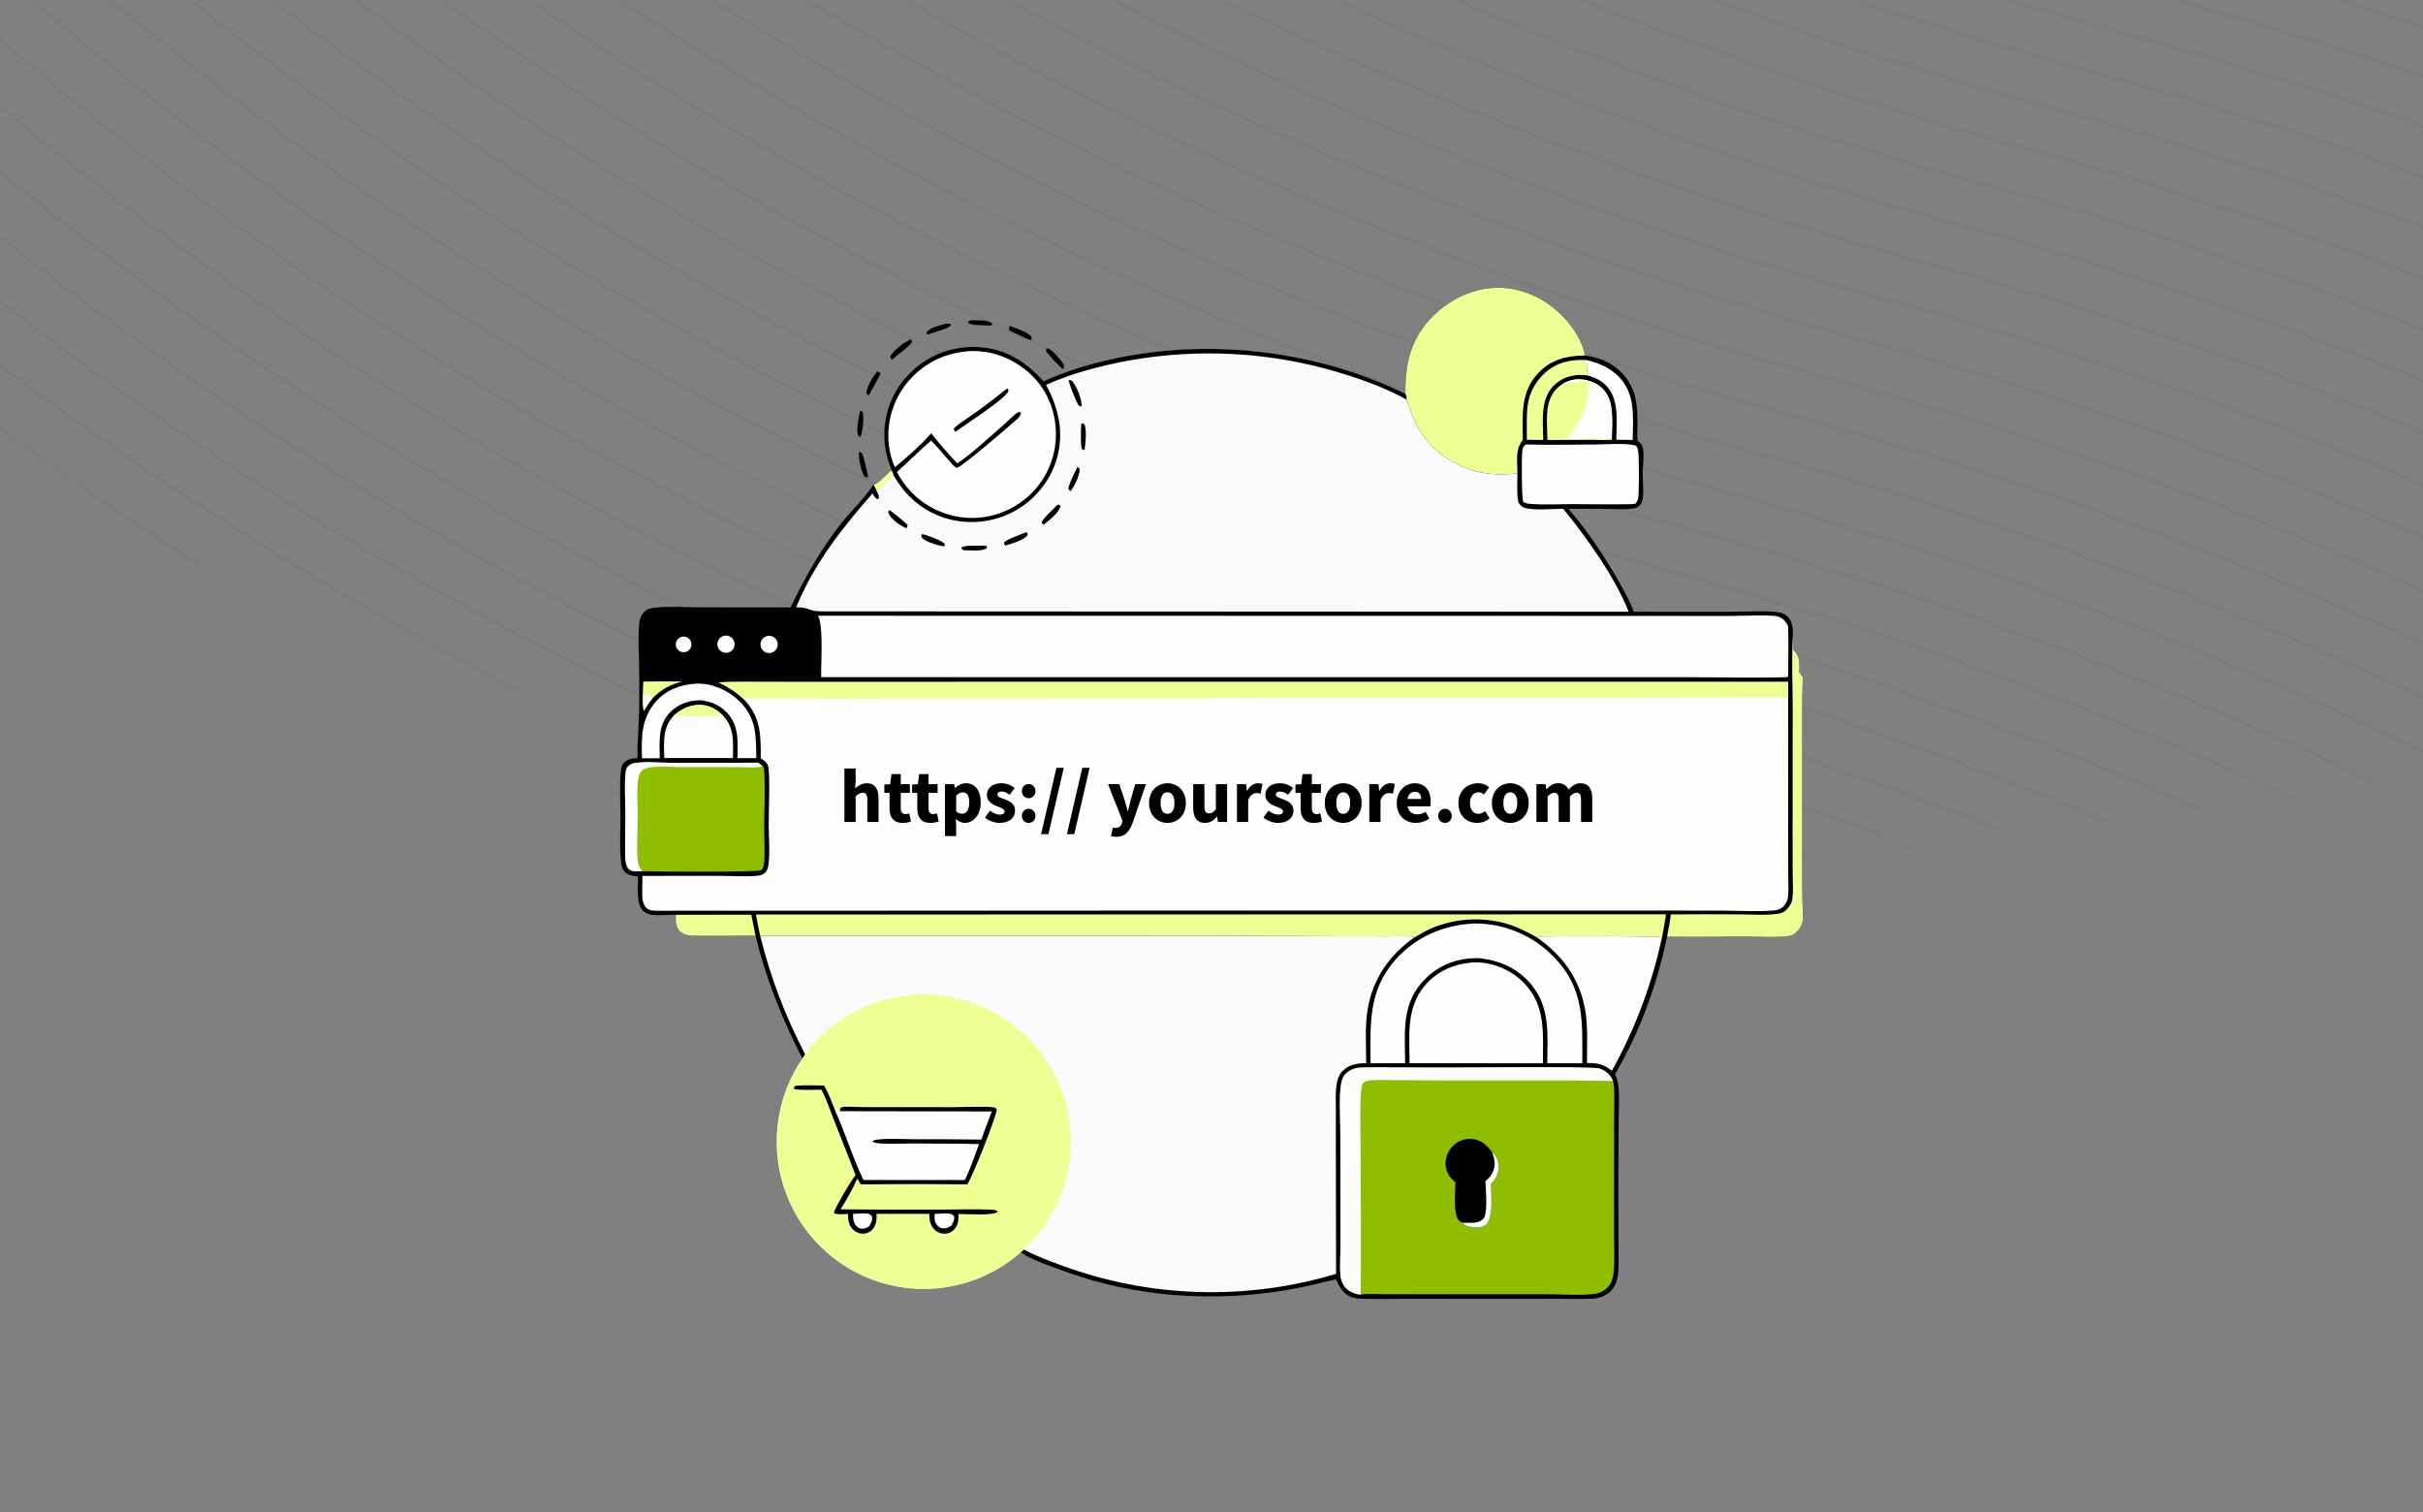 <svg width="508" height="317" viewBox="0 0 508 317" fill="none" xmlns="http://www.w3.org/2000/svg">
<rect x="0" y="0" width="508" height="317" fill="#808080" stroke="none"/>
<g clip-path="url(#clip0_5135_583)">
<g clip-path="url(#clip1_5135_583)">
<path d="M-380 -188.809C-380 -188.809 -312 216.191 152 343.191C616 470.191 684 875.191 684 875.191M-373 -196.809C-373 -196.809 -305 208.191 159 335.191C623 462.191 691 867.191 691 867.191M-366 -204.809C-366 -204.809 -298 200.191 166 327.191C630 454.191 698 859.191 698 859.191M-359 -212.809C-359 -212.809 -291 192.191 173 319.191C637 446.191 705 851.191 705 851.191M-352 -220.809C-352 -220.809 -284 184.191 180 311.191C644 438.191 712 843.191 712 843.191M-345 -228.809C-345 -228.809 -277 176.191 187 303.191C651 430.191 719 835.191 719 835.191M-338 -236.809C-338 -236.809 -270 168.191 194 295.191C658 422.191 726 827.191 726 827.191M-331 -244.809C-331 -244.809 -263 160.191 201 287.191C665 414.191 733 819.191 733 819.191M-324 -252.809C-324 -252.809 -256 152.191 208 279.191C672 406.191 740 811.191 740 811.191M-317 -260.809C-317 -260.809 -249 144.191 215 271.191C679 398.191 747 803.191 747 803.191M-310 -268.809C-310 -268.809 -242 136.191 222 263.191C686 390.191 754 795.191 754 795.191M-303 -276.809C-303 -276.809 -235 128.191 229 255.191C693 382.191 761 787.191 761 787.191M-296 -284.809C-296 -284.809 -228 120.191 236 247.191C700 374.191 768 779.191 768 779.191M-289 -292.809C-289 -292.809 -221 112.191 243 239.191C707 366.191 775 771.191 775 771.191M-282 -300.809C-282 -300.809 -214 104.191 250 231.191C714 358.191 782 763.191 782 763.191M-275 -308.809C-275 -308.809 -207 96.191 257 223.191C721 350.191 789 755.191 789 755.191M-268 -316.809C-268 -316.809 -200 88.191 264 215.191C728 342.191 796 747.191 796 747.191M-261 -324.809C-261 -324.809 -193 80.191 271 207.191C735 334.191 803 739.191 803 739.191M-254 -332.809C-254 -332.809 -186 72.191 278 199.191C742 326.191 810 731.191 810 731.191M-247 -340.809C-247 -340.809 -179 64.191 285 191.191C749 318.191 817 723.191 817 723.191M-240 -348.809C-240 -348.809 -172 56.191 292 183.191C756 310.191 824 715.191 824 715.191M-233 -356.809C-233 -356.809 -165 48.191 299 175.191C763 302.191 831 707.191 831 707.191M-226 -364.809C-226 -364.809 -158 40.191 306 167.191C770 294.191 838 699.191 838 699.191M-219 -372.809C-219 -372.809 -151 32.191 313 159.191C777 286.191 845 691.191 845 691.191M-212 -380.809C-212 -380.809 -144 24.191 320 151.191C784 278.191 852 683.191 852 683.191M-205 -388.809C-205 -388.809 -137 16.191 327 143.191C791 270.191 859 675.191 859 675.191M-198 -396.809C-198 -396.809 -130 8.191 334 135.191C798 262.191 866 667.191 866 667.191M-191 -404.809C-191 -404.809 -123 0.191 341 127.191C805 254.191 873 659.191 873 659.191M-184 -412.809C-184 -412.809 -116 -7.809 348 119.191C812 246.191 880 651.191 880 651.191M-177 -420.809C-177 -420.809 -109 -15.809 355 111.191C819 238.191 887 643.191 887 643.191M-170 -428.809C-170 -428.809 -102 -23.809 362 103.191C826 230.191 894 635.191 894 635.191M-163 -436.809C-163 -436.809 -95 -31.809 369 95.191C833 222.191 901 627.191 901 627.191M-156 -444.809C-156 -444.809 -88 -39.809 376 87.191C840 214.191 908 619.191 908 619.191M-149 -452.809C-149 -452.809 -81 -47.809 383 79.191C847 206.191 915 611.191 915 611.191M-142 -460.809C-142 -460.809 -74 -55.809 390 71.191C854 198.191 922 603.191 922 603.191M-135 -468.809C-135 -468.809 -67 -63.809 397 63.191C861 190.191 929 595.191 929 595.191M-128 -476.809C-128 -476.809 -60 -71.809 404 55.191C868 182.191 936 587.191 936 587.191M-121 -484.809C-121 -484.809 -53 -79.809 411 47.191C875 174.191 943 579.191 943 579.191M-114 -492.809C-114 -492.809 -46 -87.809 418 39.191C882 166.191 950 571.191 950 571.191M-107 -500.809C-107 -500.809 -39 -95.809 425 31.191C889 158.191 957 563.191 957 563.191M-100 -508.809C-100 -508.809 -32 -103.809 432 23.191C896 150.191 964 555.191 964 555.191M-93 -516.809C-93 -516.809 -25 -111.809 439 15.191C903 142.191 971 547.191 971 547.191M-86 -524.809C-86 -524.809 -18 -119.809 446 7.191C910 134.191 978 539.191 978 539.191M-79 -532.809C-79 -532.809 -11 -127.809 453 -0.809C917 126.191 985 531.191 985 531.191M-72 -540.809C-72 -540.809 -4 -135.809 460 -8.809C924 118.191 992 523.191 992 523.191M-65 -548.809C-65 -548.809 3 -143.809 467 -16.809C931 110.191 999 515.191 999 515.191M-58 -556.809C-58 -556.809 10 -151.809 474 -24.809C938 102.191 1006 507.191 1006 507.191M-51 -564.809C-51 -564.809 17 -159.809 481 -32.809C945 94.191 1013 499.191 1013 499.191M-44 -572.809C-44 -572.809 24 -167.809 488 -40.809C952 86.191 1020 491.191 1020 491.191M-37 -580.809C-37 -580.809 31 -175.809 495 -48.809C959 78.191 1027 483.191 1027 483.191M-30 -588.809C-30 -588.809 38 -183.809 502 -56.809C966 70.191 1034 475.191 1034 475.191M-23 -596.809C-23 -596.809 45 -191.809 509 -64.809C973 62.191 1041 467.191 1041 467.191M-16 -604.809C-16 -604.809 52 -199.809 516 -72.809C980 54.191 1048 459.191 1048 459.191M-9 -612.809C-9 -612.809 59 -207.809 523 -80.809C987 46.191 1055 451.191 1055 451.191M-2 -620.809C-2 -620.809 66 -215.809 530 -88.809C994 38.191 1062 443.191 1062 443.191M5 -628.809C5 -628.809 73 -223.809 537 -96.809C1001 30.191 1069 435.191 1069 435.191M12 -636.809C12 -636.809 80 -231.809 544 -104.809C1008 22.191 1076 427.191 1076 427.191M19 -644.809C19 -644.809 87 -239.809 551 -112.809C1015 14.191 1083 419.191 1083 419.191" stroke="url(#paint0_radial_5135_583)" stroke-opacity="0.05" stroke-width="0.5"/>
</g>
<path d="M294.649 82.569C294.611 77.784 295.183 73.515 297.86 69.426C300.702 65.086 305.52 61.732 310.609 60.684C315.392 59.7 320.251 60.821 324.288 63.518C327.954 65.968 331.416 70.116 332.315 74.531C335.732 74.982 338.719 76.362 340.864 79.148C343.917 83.115 343.209 87.713 343.282 92.387C343.983 92.908 344.33 93.242 344.48 94.123C344.756 95.732 344.417 97.506 344.407 99.137C344.395 100.888 344.645 102.77 344.419 104.501C344.352 105.012 344.206 105.418 343.886 105.823C343.35 106.5 342.77 106.601 341.944 106.677C340.571 106.803 339.139 106.721 337.758 106.715C334.789 106.703 331.813 106.644 328.844 106.681C332.967 111.492 336.461 116.699 339.556 122.222C340.641 124.16 341.789 126.157 342.511 128.264L362.995 128.26C365.89 128.256 369.873 127.974 372.606 128.34C373.502 128.46 374.224 128.677 374.861 129.356C375.827 130.386 375.887 131.826 375.899 133.157C375.985 134.198 375.977 135.23 375.968 136.274C376.73 136.931 377.149 137.763 377.233 138.771C377.292 139.492 377.245 140.241 377.225 140.964L377.965 141.931C377.779 147.377 377.846 152.845 377.855 158.294L377.852 180.118C377.836 182.997 377.846 185.875 377.882 188.754C377.903 190.152 378.103 191.69 377.93 193.074C377.816 193.991 377.366 194.688 376.708 195.318C376.304 195.705 375.923 196.068 375.356 196.176C372.799 196.663 368.744 196.338 366.055 196.342C360.56 196.35 355.051 196.494 349.558 196.37C349.54 196.369 349.523 196.368 349.505 196.368C347.458 206.368 343.794 216.368 338.622 225.178C339.024 226.203 339.289 227.101 339.37 228.208C339.52 230.274 339.376 232.428 339.355 234.501L339.299 245.467L339.311 259.448C339.315 261.759 339.423 264.125 339.297 266.431C339.247 267.36 339.08 268.259 338.719 269.121C338.161 270.454 337.141 271.378 335.79 271.883C335.493 271.993 335.189 272.079 334.878 272.142C334.568 272.206 334.254 272.245 333.938 272.261C331.396 272.389 328.803 272.293 326.257 272.294L311.805 272.297L295.14 272.293C292.063 272.295 288.952 272.387 285.88 272.28C284.973 272.248 283.902 272.247 283.078 271.842C281.553 271.091 280.737 269.722 280.119 268.206C276.394 269.079 272.682 270.007 268.901 270.603C253.919 272.965 238.209 271.886 223.888 266.774C221.004 265.744 216.715 264.302 214.16 262.687C214.103 262.65 214.046 262.613 213.989 262.575C213.64 262.882 213.284 263.181 212.922 263.471C212.559 263.761 212.19 264.044 211.815 264.317C211.439 264.591 211.058 264.856 210.671 265.113C210.283 265.369 209.891 265.617 209.492 265.856C209.094 266.095 208.69 266.324 208.281 266.545C207.872 266.765 207.459 266.976 207.04 267.178C206.622 267.38 206.199 267.572 205.772 267.755C205.346 267.937 204.915 268.11 204.48 268.274C204.045 268.437 203.607 268.59 203.165 268.733C202.723 268.877 202.279 269.01 201.831 269.133C201.383 269.256 200.933 269.369 200.48 269.472C200.027 269.575 199.572 269.667 199.115 269.75C198.658 269.832 198.2 269.904 197.739 269.965C197.279 270.027 196.818 270.078 196.355 270.118C195.893 270.159 195.429 270.189 194.965 270.209C194.502 270.228 194.037 270.238 193.573 270.236C193.109 270.235 192.644 270.223 192.181 270.201C191.717 270.178 191.254 270.146 190.792 270.102C190.329 270.059 189.868 270.005 189.408 269.941C188.949 269.877 188.49 269.802 188.034 269.718C187.577 269.633 187.123 269.538 186.671 269.432C186.218 269.327 185.769 269.211 185.322 269.085C184.875 268.959 184.431 268.824 183.99 268.678C183.549 268.532 183.112 268.376 182.678 268.21C182.244 268.045 181.814 267.869 181.388 267.684C180.962 267.499 180.54 267.304 180.123 267.1C179.706 266.896 179.294 266.682 178.886 266.459C178.479 266.237 178.076 266.005 177.679 265.764C177.282 265.523 176.891 265.273 176.505 265.014C176.119 264.755 175.74 264.488 175.366 264.212C174.992 263.936 174.625 263.652 174.264 263.359C173.903 263.067 173.549 262.766 173.202 262.457C172.854 262.149 172.514 261.832 172.181 261.508C171.848 261.184 171.522 260.853 171.204 260.514C170.886 260.176 170.576 259.83 170.273 259.477C169.971 259.124 169.676 258.765 169.39 258.399C169.104 258.033 168.826 257.66 168.556 257.282C168.287 256.903 168.026 256.518 167.774 256.128C167.522 255.737 167.278 255.341 167.044 254.94C166.81 254.539 166.585 254.132 166.369 253.72C166.153 253.309 165.946 252.892 165.749 252.471C165.552 252.05 165.364 251.625 165.186 251.196C165.008 250.766 164.84 250.333 164.682 249.896C164.523 249.459 164.375 249.018 164.236 248.574C164.098 248.13 163.969 247.684 163.851 247.234C163.732 246.785 163.624 246.332 163.526 245.878C163.428 245.423 163.341 244.967 163.263 244.508C163.186 244.05 163.119 243.59 163.062 243.128C163.005 242.667 162.959 242.204 162.923 241.741C162.888 241.277 162.862 240.813 162.848 240.348C162.833 239.883 162.828 239.418 162.834 238.953C162.84 238.488 162.857 238.024 162.884 237.56C162.911 237.095 162.949 236.632 162.997 236.17C163.045 235.707 163.103 235.246 163.172 234.786C163.241 234.326 163.32 233.868 163.409 233.412C163.499 232.955 163.599 232.501 163.709 232.05C163.819 231.598 163.939 231.149 164.069 230.702C164.199 230.256 164.339 229.813 164.489 229.373C164.64 228.933 164.8 228.496 164.97 228.064C165.139 227.631 165.319 227.202 165.508 226.778C165.698 226.353 165.896 225.933 166.104 225.517C166.313 225.101 166.53 224.691 166.757 224.285C166.984 223.879 167.219 223.479 167.464 223.084C167.709 222.689 167.962 222.299 168.225 221.915C163.973 213.602 160.596 205.264 158.403 196.16C154.383 196.174 150.355 196.236 146.336 196.184C145.053 196.168 143.437 196.211 142.502 195.195C141.592 194.205 141.671 193.04 141.689 191.785L137.854 191.86C136.774 191.87 135.523 191.698 134.745 190.869C133.326 189.358 133.782 185.693 133.785 183.763C132.904 183.663 131.954 183.577 131.243 182.993C130.496 182.381 130.324 181.73 130.217 180.812C129.853 177.691 130.09 174.314 130.086 171.158C130.081 168.023 129.839 164.65 130.189 161.544C130.255 160.964 130.324 160.488 130.712 160.024C131.469 159.122 132.558 159.031 133.649 158.935C133.622 155.98 133.861 153.129 133.967 150.187C134.067 147.451 134.001 144.683 134.023 141.942C134.049 138.575 133.644 133.466 134.069 130.33C134.185 129.475 134.531 128.851 135.132 128.228C135.764 127.574 136.587 127.482 137.454 127.386C140.392 127.061 143.9 127.324 146.888 127.328L165.761 127.342C168.726 121.125 172.092 115.113 176.381 109.706C178.267 107.326 181.406 104.276 182.875 101.916C183.014 101.692 182.905 101.784 183.22 101.699C184.487 101.2 185.803 99.507 186.936 98.649C185.841 95.826 185.249 93.267 185.409 90.222C185.67 85.245 187.872 80.775 191.582 77.464C195.413 74.046 200.21 72.458 205.318 72.774C210.867 73.117 215.164 75.856 218.781 79.947C220.488 79.165 222.228 78.464 223.999 77.843C246.553 70.118 273.313 72.078 294.649 82.569Z" fill="black"/>
<path d="M159.381 196.194L255.282 196.189L281.99 196.29L291.057 196.302C292.675 196.305 294.33 196.23 295.942 196.337C296.165 196.352 296.344 196.422 296.54 196.521C291.332 200.178 287.866 205.115 286.767 211.454C286.129 215.127 286.438 219.174 286.432 222.902C284.599 222.911 282.808 223.144 281.473 224.555C280.598 225.479 280.317 226.59 280.164 227.814C279.976 229.316 280.069 230.906 280.07 232.418L280.07 240.235L280.124 267.063C279.543 267.238 278.96 267.407 278.376 267.57C277.791 267.733 277.205 267.889 276.618 268.041C276.03 268.192 275.441 268.337 274.851 268.476C274.261 268.616 273.669 268.749 273.076 268.877C272.483 269.004 271.888 269.126 271.293 269.241C270.697 269.357 270.101 269.467 269.503 269.57C268.906 269.674 268.307 269.771 267.707 269.863C267.108 269.955 266.507 270.04 265.906 270.12C265.304 270.2 264.702 270.273 264.099 270.341C263.497 270.408 262.893 270.47 262.289 270.525C261.685 270.581 261.08 270.63 260.475 270.673C259.87 270.717 259.265 270.754 258.659 270.785C258.054 270.817 257.447 270.842 256.841 270.861C256.235 270.88 255.629 270.893 255.022 270.9C254.415 270.907 253.809 270.907 253.202 270.902C252.596 270.897 251.989 270.886 251.383 270.868C250.777 270.851 250.171 270.827 249.565 270.798C248.959 270.768 248.353 270.733 247.748 270.691C247.143 270.649 246.538 270.602 245.934 270.548C245.33 270.494 244.726 270.434 244.123 270.369C243.52 270.303 242.918 270.231 242.316 270.153C241.715 270.075 241.114 269.991 240.514 269.901C239.914 269.811 239.315 269.715 238.717 269.613C238.119 269.511 237.523 269.403 236.927 269.289C236.331 269.175 235.736 269.055 235.143 268.929C234.55 268.804 233.958 268.672 233.367 268.534C232.776 268.396 232.187 268.253 231.598 268.103C231.011 267.954 230.424 267.798 229.84 267.637C229.255 267.476 228.672 267.309 228.09 267.136C227.509 266.963 226.929 266.784 226.351 266.599C225.773 266.415 225.197 266.224 224.623 266.028C224.049 265.832 223.477 265.63 222.907 265.423C220.2 264.418 217.321 263.388 214.773 262.027C214.736 262.007 214.7 261.986 214.663 261.965C214.442 262.172 214.217 262.375 213.989 262.575C213.64 262.882 213.284 263.18 212.922 263.471C212.559 263.761 212.19 264.043 211.815 264.317C211.439 264.591 211.058 264.856 210.671 265.113C210.284 265.369 209.891 265.617 209.492 265.856C209.094 266.094 208.69 266.324 208.281 266.545C207.873 266.765 207.459 266.976 207.041 267.178C206.622 267.38 206.2 267.572 205.773 267.755C205.346 267.937 204.915 268.11 204.48 268.274C204.045 268.437 203.607 268.59 203.165 268.733C202.723 268.876 202.279 269.01 201.831 269.133C201.383 269.256 200.933 269.369 200.48 269.472C200.027 269.575 199.572 269.667 199.115 269.749C198.658 269.832 198.2 269.904 197.739 269.965C197.279 270.027 196.818 270.078 196.355 270.118C195.893 270.159 195.429 270.189 194.966 270.209C194.502 270.228 194.038 270.238 193.573 270.236C193.109 270.235 192.645 270.223 192.181 270.201C191.717 270.178 191.254 270.146 190.792 270.102C190.329 270.059 189.868 270.005 189.408 269.941C188.949 269.877 188.49 269.802 188.034 269.718C187.577 269.633 187.123 269.537 186.671 269.432C186.219 269.327 185.769 269.211 185.322 269.085C184.875 268.959 184.431 268.823 183.99 268.677C183.549 268.532 183.112 268.376 182.678 268.21C182.244 268.045 181.814 267.869 181.388 267.684C180.962 267.499 180.541 267.304 180.123 267.1C179.706 266.896 179.294 266.682 178.886 266.459C178.479 266.237 178.077 266.005 177.68 265.764C177.282 265.523 176.891 265.273 176.505 265.014C176.119 264.755 175.74 264.488 175.366 264.212C174.992 263.936 174.625 263.652 174.264 263.359C173.903 263.067 173.549 262.766 173.202 262.457C172.854 262.149 172.514 261.832 172.181 261.508C171.848 261.184 171.522 260.853 171.204 260.514C170.886 260.175 170.576 259.83 170.273 259.477C169.971 259.124 169.676 258.765 169.39 258.399C169.104 258.033 168.826 257.66 168.556 257.282C168.287 256.903 168.026 256.518 167.774 256.128C167.522 255.737 167.278 255.341 167.044 254.94C166.81 254.538 166.585 254.132 166.369 253.72C166.153 253.309 165.946 252.892 165.749 252.471C165.552 252.05 165.364 251.625 165.187 251.196C165.009 250.766 164.84 250.333 164.682 249.896C164.523 249.459 164.375 249.018 164.236 248.574C164.098 248.13 163.969 247.684 163.851 247.234C163.733 246.784 163.624 246.332 163.526 245.878C163.428 245.423 163.341 244.967 163.263 244.508C163.186 244.05 163.119 243.59 163.062 243.128C163.006 242.667 162.959 242.204 162.924 241.741C162.888 241.277 162.862 240.813 162.848 240.348C162.833 239.883 162.828 239.418 162.834 238.953C162.841 238.488 162.857 238.024 162.884 237.559C162.911 237.095 162.949 236.632 162.997 236.169C163.045 235.707 163.103 235.246 163.172 234.786C163.241 234.326 163.32 233.868 163.41 233.412C163.499 232.955 163.599 232.501 163.709 232.05C163.819 231.598 163.939 231.149 164.069 230.702C164.199 230.256 164.339 229.813 164.49 229.373C164.64 228.933 164.8 228.496 164.97 228.064C165.14 227.631 165.319 227.202 165.509 226.778C165.698 226.353 165.896 225.933 166.105 225.517C166.313 225.101 166.53 224.691 166.757 224.285C166.984 223.879 167.219 223.479 167.464 223.083C167.709 222.688 167.963 222.299 168.225 221.915C168.417 221.634 168.614 221.356 168.816 221.081C164.516 212.692 161.681 205.352 159.381 196.194Z" fill="#F9FAFB"/>
<path d="M168.816 221.081C169.027 220.793 169.242 220.51 169.463 220.229C169.684 219.949 169.91 219.673 170.141 219.401C170.371 219.128 170.606 218.86 170.846 218.596C171.085 218.332 171.33 218.072 171.578 217.816C171.827 217.56 172.08 217.309 172.338 217.062C172.595 216.815 172.857 216.573 173.122 216.335C173.388 216.097 173.658 215.864 173.932 215.636C174.206 215.407 174.484 215.183 174.766 214.965C175.047 214.746 175.332 214.532 175.621 214.323C175.911 214.114 176.203 213.911 176.499 213.712C176.795 213.513 177.095 213.319 177.398 213.131C177.7 212.943 178.006 212.76 178.316 212.582C178.625 212.404 178.937 212.232 179.252 212.065C179.567 211.899 179.885 211.737 180.206 211.581C180.526 211.426 180.85 211.275 181.176 211.131C181.501 210.986 181.83 210.847 182.161 210.714C182.491 210.581 182.824 210.454 183.159 210.332C183.495 210.21 183.832 210.095 184.171 209.985C184.51 209.875 184.851 209.771 185.193 209.673C185.536 209.575 185.881 209.483 186.226 209.397C186.572 209.311 186.92 209.231 187.269 209.157C187.617 209.082 187.967 209.014 188.318 208.952C188.669 208.891 189.021 208.835 189.374 208.785C189.727 208.736 190.081 208.692 190.436 208.655C190.79 208.617 191.145 208.586 191.5 208.561C191.856 208.536 192.212 208.517 192.568 208.505C192.924 208.492 193.281 208.486 193.637 208.485C193.994 208.485 194.35 208.491 194.706 208.503C195.063 208.515 195.418 208.533 195.774 208.558C196.13 208.582 196.485 208.613 196.839 208.65C197.194 208.686 197.548 208.729 197.901 208.779C198.254 208.827 198.606 208.883 198.957 208.944C199.308 209.005 199.658 209.073 200.007 209.146C200.356 209.22 200.703 209.299 201.049 209.385C201.395 209.47 201.74 209.562 202.083 209.659C202.426 209.757 202.767 209.86 203.106 209.969C203.445 210.079 203.783 210.194 204.118 210.315C204.454 210.436 204.787 210.563 205.118 210.696C205.449 210.828 205.777 210.967 206.103 211.111C206.429 211.255 206.753 211.404 207.074 211.56C207.395 211.715 207.713 211.876 208.028 212.042C208.344 212.209 208.656 212.38 208.966 212.557C209.275 212.735 209.581 212.917 209.884 213.105C210.188 213.293 210.487 213.486 210.784 213.684C211.08 213.882 211.373 214.086 211.663 214.294C211.952 214.503 212.238 214.716 212.52 214.934C212.802 215.152 213.08 215.376 213.354 215.604C213.628 215.832 213.899 216.065 214.165 216.302C214.431 216.539 214.693 216.781 214.951 217.028C215.209 217.274 215.462 217.525 215.711 217.781C215.96 218.036 216.205 218.295 216.445 218.559C216.685 218.823 216.921 219.091 217.152 219.363C217.383 219.635 217.609 219.911 217.83 220.19C218.051 220.47 218.268 220.754 218.479 221.041C218.691 221.329 218.897 221.619 219.099 221.914C219.3 222.208 219.496 222.506 219.687 222.808C219.878 223.109 220.064 223.414 220.245 223.721C220.425 224.029 220.601 224.34 220.771 224.654C220.94 224.968 221.105 225.285 221.263 225.604C221.422 225.924 221.575 226.246 221.723 226.571C221.871 226.896 222.013 227.223 222.149 227.553C222.285 227.883 222.416 228.215 222.541 228.549C222.666 228.884 222.785 229.22 222.898 229.559C223.011 229.897 223.118 230.238 223.22 230.58C223.321 230.922 223.416 231.266 223.506 231.611C223.595 231.957 223.679 232.304 223.756 232.652C223.834 233.001 223.905 233.35 223.97 233.701C224.036 234.052 224.095 234.404 224.148 234.757C224.201 235.11 224.248 235.464 224.289 235.819C224.33 236.173 224.365 236.529 224.393 236.884C224.422 237.24 224.444 237.596 224.461 237.953C224.477 238.31 224.487 238.666 224.491 239.023C224.495 239.38 224.492 239.737 224.484 240.094C224.475 240.451 224.461 240.808 224.44 241.164C224.419 241.52 224.392 241.876 224.359 242.232C224.326 242.587 224.287 242.942 224.241 243.296C224.196 243.65 224.144 244.003 224.086 244.355C224.029 244.708 223.965 245.059 223.895 245.409C223.826 245.759 223.75 246.108 223.668 246.455C223.586 246.802 223.498 247.148 223.404 247.493C223.31 247.837 223.21 248.18 223.105 248.521C222.999 248.861 222.887 249.2 222.77 249.538C222.652 249.875 222.529 250.209 222.4 250.542C222.271 250.875 222.136 251.205 221.996 251.533C221.855 251.861 221.709 252.187 221.557 252.51C221.405 252.833 221.248 253.153 221.085 253.47C220.922 253.788 220.754 254.103 220.58 254.414C220.406 254.726 220.227 255.035 220.043 255.34C219.858 255.646 219.668 255.948 219.473 256.247C219.278 256.545 219.078 256.841 218.873 257.133C218.668 257.425 218.458 257.713 218.243 257.997C218.028 258.282 217.808 258.563 217.583 258.84C217.358 259.117 217.128 259.39 216.894 259.659C216.66 259.928 216.421 260.193 216.177 260.453C215.934 260.714 215.686 260.97 215.433 261.223C215.181 261.474 214.924 261.722 214.663 261.965C214.441 262.172 214.217 262.375 213.989 262.575C213.64 262.882 213.284 263.18 212.922 263.471C212.559 263.761 212.19 264.043 211.815 264.317C211.439 264.591 211.058 264.856 210.671 265.113C210.284 265.369 209.891 265.617 209.492 265.856C209.094 266.095 208.69 266.324 208.281 266.545C207.872 266.765 207.459 266.976 207.041 267.178C206.622 267.38 206.199 267.572 205.773 267.755C205.346 267.937 204.915 268.11 204.48 268.274C204.045 268.437 203.607 268.59 203.165 268.733C202.723 268.877 202.279 269.01 201.831 269.133C201.383 269.256 200.933 269.369 200.48 269.472C200.027 269.575 199.572 269.667 199.115 269.749C198.658 269.832 198.2 269.904 197.739 269.965C197.279 270.027 196.818 270.078 196.355 270.118C195.893 270.159 195.429 270.189 194.965 270.209C194.502 270.228 194.037 270.238 193.573 270.236C193.109 270.235 192.645 270.223 192.181 270.201C191.717 270.178 191.254 270.146 190.792 270.102C190.329 270.059 189.868 270.005 189.408 269.941C188.949 269.877 188.49 269.802 188.034 269.718C187.577 269.633 187.123 269.537 186.671 269.432C186.218 269.327 185.769 269.211 185.322 269.085C184.875 268.959 184.431 268.824 183.99 268.678C183.549 268.532 183.112 268.376 182.678 268.21C182.244 268.045 181.814 267.869 181.388 267.684C180.962 267.499 180.54 267.304 180.123 267.1C179.706 266.896 179.294 266.682 178.886 266.459C178.479 266.237 178.076 266.005 177.68 265.764C177.282 265.523 176.891 265.273 176.505 265.014C176.119 264.755 175.74 264.488 175.366 264.212C174.992 263.936 174.625 263.652 174.264 263.359C173.903 263.067 173.549 262.766 173.202 262.457C172.854 262.149 172.514 261.832 172.181 261.508C171.848 261.184 171.522 260.853 171.204 260.514C170.886 260.176 170.576 259.83 170.273 259.477C169.971 259.124 169.676 258.765 169.39 258.399C169.104 258.033 168.826 257.66 168.556 257.282C168.287 256.903 168.026 256.518 167.774 256.128C167.522 255.737 167.278 255.341 167.044 254.94C166.81 254.539 166.585 254.132 166.369 253.72C166.153 253.309 165.946 252.892 165.749 252.471C165.552 252.05 165.364 251.625 165.186 251.196C165.008 250.766 164.84 250.333 164.682 249.896C164.523 249.459 164.375 249.018 164.236 248.574C164.098 248.13 163.969 247.684 163.851 247.234C163.732 246.785 163.624 246.332 163.526 245.878C163.428 245.423 163.341 244.967 163.263 244.508C163.186 244.05 163.119 243.59 163.062 243.128C163.005 242.667 162.959 242.204 162.923 241.741C162.888 241.277 162.862 240.813 162.848 240.348C162.833 239.883 162.828 239.418 162.834 238.953C162.84 238.488 162.857 238.024 162.884 237.559C162.911 237.095 162.949 236.632 162.997 236.17C163.045 235.707 163.103 235.246 163.172 234.786C163.241 234.326 163.32 233.868 163.409 233.412C163.499 232.955 163.599 232.501 163.709 232.05C163.819 231.598 163.939 231.149 164.069 230.702C164.199 230.256 164.339 229.813 164.489 229.373C164.64 228.933 164.8 228.496 164.97 228.064C165.139 227.631 165.319 227.202 165.508 226.778C165.698 226.353 165.896 225.933 166.104 225.517C166.313 225.101 166.53 224.691 166.757 224.285C166.984 223.879 167.219 223.479 167.464 223.084C167.709 222.689 167.962 222.299 168.225 221.915C168.417 221.634 168.614 221.356 168.816 221.081Z" fill="#EDFF95"/>
<path d="M172.233 228.463C170.393 228.464 168.41 228.6 166.591 228.36C166.408 228.048 166.473 228.079 166.554 227.749C167.011 227.401 171.89 227.582 172.769 227.579C173.774 229.301 174.454 231.197 175.178 233.051L176.114 232.962C176.132 232.747 176.087 232.381 176.274 232.251C176.561 232.05 176.925 232.031 177.265 232.025C178.417 232.003 179.59 232.109 180.75 232.102L199.758 232.117C201.368 232.118 207.305 231.89 208.4 232.17C208.786 232.269 208.809 232.348 208.983 232.672C208.659 234.709 204.023 246.362 202.819 248.298C195.37 248.221 187.921 248.222 180.473 248.3L179.735 247.088C178.759 249.298 177.517 251.485 176.243 253.538C183.475 253.611 190.707 253.627 197.939 253.589C201.164 253.583 204.461 253.455 207.682 253.599C208.172 253.621 208.674 253.644 209.113 253.881L209.085 254.124C207.949 254.907 202.577 254.516 200.944 254.505C200.96 255.785 200.937 256.893 199.953 257.856C199.886 257.922 199.816 257.985 199.742 258.043C199.669 258.102 199.592 258.157 199.513 258.208C199.434 258.259 199.353 258.306 199.269 258.349C199.185 258.391 199.099 258.429 199.011 258.463C198.923 258.497 198.834 258.526 198.743 258.551C198.652 258.575 198.56 258.595 198.468 258.61C198.375 258.626 198.281 258.636 198.187 258.642C198.093 258.647 197.999 258.648 197.905 258.644C197.801 258.64 197.696 258.629 197.593 258.614C197.489 258.598 197.386 258.577 197.285 258.551C197.183 258.524 197.083 258.493 196.985 258.456C196.887 258.419 196.791 258.377 196.697 258.33C196.603 258.283 196.512 258.232 196.423 258.175C196.335 258.119 196.249 258.058 196.167 257.993C196.085 257.927 196.007 257.858 195.932 257.784C195.857 257.711 195.786 257.633 195.719 257.552C194.935 256.612 194.842 255.671 194.841 254.493L183.766 254.49C183.818 255.681 183.773 256.765 182.95 257.716C182.889 257.787 182.824 257.854 182.756 257.918C182.688 257.981 182.617 258.041 182.542 258.098C182.468 258.154 182.391 258.206 182.311 258.254C182.231 258.302 182.149 258.346 182.064 258.386C181.98 258.425 181.893 258.46 181.805 258.491C181.717 258.521 181.628 258.547 181.537 258.568C181.446 258.589 181.354 258.605 181.262 258.617C181.169 258.628 181.076 258.635 180.983 258.637C180.114 258.652 179.307 258.287 178.721 257.65C177.869 256.722 177.794 255.701 177.799 254.504C177.097 254.514 175.351 254.705 174.811 254.304L175.069 254.109L174.811 254.211C175.489 252.445 178.186 247.951 179.371 246.325L174.707 234.452C173.918 232.469 173.221 230.352 172.233 228.463Z" fill="#FEFEFE"/>
<path d="M172.233 228.463C170.393 228.464 168.41 228.6 166.591 228.36C166.408 228.048 166.473 228.079 166.554 227.749C167.011 227.401 171.89 227.582 172.769 227.579C173.774 229.301 174.454 231.197 175.178 233.051C177.288 237.751 178.791 242.728 181.02 247.383L202.285 247.397C203.465 244.993 204.329 242.372 205.272 239.865C200.37 239.715 195.448 239.757 190.542 239.735C188.57 239.727 186.545 239.854 184.582 239.713C184.009 239.672 183.339 239.643 182.866 239.294C183.251 238.966 183.895 238.912 184.384 238.868C186.785 238.655 189.354 238.837 191.771 238.841C196.43 238.826 201.088 238.851 205.747 238.915C206.402 236.933 207.223 234.983 207.937 233.018L176.114 232.962C176.132 232.747 176.087 232.381 176.274 232.251C176.561 232.05 176.925 232.031 177.265 232.025C178.417 232.003 179.59 232.109 180.75 232.102L199.758 232.117C201.368 232.118 207.305 231.89 208.4 232.17C208.786 232.269 208.809 232.348 208.983 232.672C208.659 234.709 204.023 246.362 202.819 248.298C195.37 248.221 187.921 248.222 180.473 248.3L179.735 247.088C178.759 249.298 177.517 251.485 176.243 253.538C183.475 253.611 190.707 253.627 197.939 253.589C201.164 253.583 204.461 253.455 207.682 253.599C208.172 253.621 208.674 253.644 209.113 253.881L209.085 254.124C207.949 254.907 202.577 254.516 200.944 254.505C200.96 255.785 200.937 256.893 199.953 257.856C199.886 257.922 199.816 257.985 199.742 258.043C199.669 258.102 199.592 258.157 199.513 258.208C199.434 258.259 199.353 258.306 199.269 258.349C199.185 258.391 199.099 258.429 199.011 258.463C198.923 258.497 198.834 258.526 198.743 258.551C198.652 258.575 198.56 258.595 198.468 258.61C198.375 258.626 198.281 258.636 198.187 258.642C198.093 258.647 197.999 258.648 197.905 258.644C197.801 258.64 197.696 258.629 197.593 258.614C197.489 258.598 197.386 258.577 197.285 258.551C197.183 258.524 197.083 258.493 196.985 258.456C196.887 258.419 196.791 258.377 196.697 258.33C196.603 258.283 196.512 258.232 196.423 258.175C196.335 258.119 196.249 258.058 196.167 257.993C196.085 257.927 196.007 257.858 195.932 257.784C195.857 257.711 195.786 257.633 195.719 257.552C194.935 256.612 194.842 255.671 194.841 254.493L183.766 254.49C183.818 255.681 183.773 256.765 182.95 257.716C182.889 257.787 182.824 257.854 182.756 257.918C182.688 257.981 182.617 258.041 182.542 258.098C182.468 258.154 182.391 258.206 182.311 258.254C182.231 258.302 182.149 258.346 182.064 258.386C181.98 258.425 181.893 258.46 181.805 258.491C181.717 258.521 181.628 258.547 181.537 258.568C181.446 258.589 181.354 258.605 181.262 258.617C181.169 258.628 181.076 258.635 180.983 258.637C180.114 258.652 179.307 258.287 178.721 257.65C177.869 256.722 177.794 255.701 177.799 254.504C177.097 254.514 175.351 254.705 174.811 254.304L175.069 254.109L174.811 254.211C175.489 252.445 178.186 247.951 179.371 246.325L174.707 234.452C173.918 232.469 173.221 230.352 172.233 228.463Z" fill="black"/>
<path d="M195.96 254.493C196.974 254.484 198.052 254.328 199.057 254.453C199.519 254.511 199.741 254.649 200.033 255.001C200.185 255.738 199.807 256.345 199.449 256.96C198.979 257.309 198.399 257.543 197.805 257.535C197.312 257.528 196.889 257.333 196.561 256.964C195.864 256.18 195.913 255.47 195.96 254.493Z" fill="#FEFEFE"/>
<path d="M178.864 254.501C179.767 254.455 180.732 254.352 181.633 254.42C182.178 254.461 182.465 254.584 182.817 255.002C183.001 255.741 182.609 256.4 182.273 257.035C181.86 257.35 181.37 257.589 180.841 257.607C180.381 257.623 179.969 257.461 179.645 257.135C178.861 256.343 178.858 255.535 178.864 254.501Z" fill="#FEFEFE"/>
<path d="M186.936 98.649C185.841 95.826 185.249 93.267 185.409 90.222C185.67 85.245 187.872 80.775 191.582 77.464C195.413 74.046 200.21 72.459 205.318 72.774C210.867 73.117 215.163 75.856 218.781 79.947C220.488 79.166 222.228 78.464 223.999 77.843C246.553 70.118 273.313 72.078 294.649 82.569C294.971 82.949 294.931 83.289 294.909 83.772C295.527 85.282 295.947 86.855 296.631 88.342C298.641 92.716 302.247 96.011 306.662 97.851C310.543 99.468 314.026 99.684 318.139 99.253C318.126 101.242 317.971 103.37 318.328 105.334C318.914 106.157 319.31 106.448 320.32 106.616C322.638 107.003 325.368 106.654 327.731 106.669C332.569 112.531 338.698 121.176 341.465 128.252L172.947 128.175C172.152 128.169 171.293 128.191 170.515 128.014C169.533 127.79 168.773 127.347 167.736 127.34C167.459 127.338 167.183 127.335 166.906 127.339C170.743 118.098 176.416 110.869 182.941 103.44C183.196 103.924 183.358 104.329 183.847 104.605L184.162 104.61C184.311 104.28 184.32 104.143 184.194 103.795C184.095 103.522 183.958 103.256 183.833 102.993C183.696 102.516 183.467 102.128 183.22 101.7C184.487 101.2 185.803 99.507 186.936 98.649Z" fill="#F9FAFB"/>
<path d="M186.936 98.649C185.841 95.826 185.249 93.267 185.409 90.222C185.67 85.245 187.872 80.775 191.582 77.464C195.413 74.046 200.21 72.459 205.318 72.774C210.867 73.117 215.164 75.856 218.781 79.947C220.488 79.166 222.228 78.464 223.999 77.843C246.553 70.118 273.313 72.078 294.649 82.569C294.971 82.949 294.931 83.289 294.909 83.772C290.779 81.487 286.099 79.748 281.593 78.358C281.047 78.189 280.5 78.024 279.951 77.864C279.402 77.705 278.851 77.55 278.3 77.4C277.748 77.251 277.195 77.106 276.641 76.966C276.086 76.826 275.531 76.692 274.974 76.562C274.417 76.432 273.859 76.308 273.3 76.188C272.741 76.068 272.181 75.954 271.62 75.844C271.059 75.735 270.497 75.63 269.934 75.531C269.371 75.432 268.807 75.338 268.242 75.249C267.678 75.16 267.112 75.076 266.546 74.997C265.98 74.918 265.413 74.844 264.846 74.776C264.278 74.707 263.71 74.644 263.141 74.585C262.572 74.527 262.003 74.474 261.434 74.426C260.864 74.378 260.294 74.335 259.724 74.297C259.153 74.26 258.583 74.227 258.011 74.2C257.44 74.173 256.869 74.151 256.298 74.133C255.726 74.117 255.155 74.105 254.583 74.098C254.012 74.091 253.44 74.09 252.869 74.093C252.297 74.097 251.725 74.106 251.154 74.12C250.582 74.134 250.011 74.153 249.44 74.178C248.869 74.202 248.298 74.231 247.727 74.266C247.157 74.301 246.587 74.341 246.017 74.386C245.447 74.431 244.877 74.481 244.308 74.536C243.739 74.592 243.171 74.652 242.603 74.718C242.035 74.784 241.468 74.854 240.901 74.93C240.335 75.006 239.769 75.087 239.204 75.173C238.639 75.259 238.074 75.35 237.511 75.447C236.947 75.543 236.385 75.645 235.823 75.751C235.262 75.858 234.701 75.969 234.141 76.086C233.582 76.202 233.023 76.324 232.465 76.451C231.908 76.578 231.352 76.71 230.797 76.847C230.242 76.983 229.688 77.125 229.135 77.272C228.583 77.419 228.032 77.571 227.482 77.728C224.69 78.52 221.965 79.502 219.31 80.675C221.977 85.628 223.158 90.759 221.531 96.301C220.188 100.872 216.809 104.962 212.612 107.195C212.34 107.342 212.065 107.482 211.786 107.615C211.507 107.748 211.225 107.875 210.94 107.994C210.654 108.114 210.367 108.226 210.076 108.331C209.785 108.436 209.492 108.534 209.196 108.625C208.901 108.716 208.603 108.799 208.303 108.875C208.004 108.951 207.702 109.019 207.399 109.08C207.096 109.142 206.792 109.195 206.486 109.241C206.181 109.287 205.874 109.326 205.566 109.357C205.259 109.387 204.951 109.411 204.642 109.426C204.333 109.442 204.024 109.45 203.715 109.45C203.406 109.451 203.097 109.444 202.788 109.429C202.48 109.414 202.172 109.391 201.864 109.361C201.556 109.331 201.25 109.294 200.944 109.248C200.638 109.203 200.333 109.15 200.03 109.09C199.727 109.03 199.426 108.962 199.126 108.887C198.826 108.811 198.528 108.729 198.232 108.639C193.427 107.13 189.812 103.989 187.343 99.63L186.936 98.649Z" fill="black"/>
<path d="M202.003 73.745C204.079 73.42 206.487 73.643 208.508 74.193C212.848 75.376 216.974 78.44 219.172 82.393C219.314 82.65 219.449 82.911 219.577 83.175C219.706 83.439 219.828 83.706 219.944 83.976C220.059 84.246 220.168 84.518 220.27 84.794C220.372 85.069 220.468 85.347 220.556 85.627C220.644 85.907 220.726 86.189 220.8 86.474C220.875 86.758 220.942 87.044 221.002 87.331C221.063 87.619 221.116 87.907 221.162 88.198C221.208 88.488 221.247 88.779 221.279 89.071C221.31 89.363 221.335 89.656 221.352 89.949C221.369 90.242 221.379 90.536 221.382 90.829C221.385 91.123 221.38 91.417 221.368 91.71C221.357 92.004 221.338 92.297 221.312 92.59C221.285 92.882 221.252 93.174 221.211 93.465C221.171 93.756 221.123 94.046 221.068 94.334C221.013 94.623 220.951 94.91 220.882 95.195C220.813 95.481 220.737 95.765 220.654 96.046C220.572 96.32 220.484 96.592 220.389 96.862C220.294 97.131 220.193 97.398 220.085 97.663C219.977 97.927 219.863 98.189 219.742 98.448C219.621 98.707 219.494 98.963 219.36 99.216C219.227 99.468 219.087 99.718 218.942 99.964C218.796 100.209 218.645 100.452 218.487 100.69C218.33 100.928 218.166 101.163 217.997 101.393C217.828 101.623 217.654 101.849 217.473 102.071C217.293 102.293 217.108 102.51 216.917 102.722C216.726 102.935 216.53 103.143 216.329 103.346C216.128 103.549 215.923 103.747 215.712 103.939C215.501 104.132 215.286 104.32 215.066 104.502C214.846 104.684 214.622 104.861 214.393 105.032C214.164 105.203 213.932 105.368 213.695 105.528C213.458 105.688 213.218 105.842 212.973 105.989C212.729 106.137 212.481 106.279 212.23 106.415C211.976 106.555 211.719 106.688 211.458 106.816C211.198 106.943 210.934 107.064 210.668 107.178C210.401 107.292 210.132 107.399 209.86 107.5C209.588 107.601 209.314 107.695 209.038 107.782C208.761 107.869 208.483 107.949 208.202 108.022C207.921 108.095 207.639 108.162 207.355 108.221C207.072 108.28 206.787 108.332 206.5 108.377C206.214 108.422 205.926 108.459 205.638 108.49C205.35 108.52 205.061 108.544 204.772 108.56C204.482 108.576 204.193 108.585 203.903 108.587C203.613 108.589 203.323 108.583 203.033 108.571C202.744 108.558 202.455 108.538 202.166 108.511C201.877 108.484 201.59 108.45 201.303 108.408C201.016 108.367 200.73 108.318 200.446 108.262C200.161 108.207 199.878 108.144 199.597 108.074C199.315 108.005 199.036 107.928 198.758 107.844C193.972 106.39 190.408 103.34 188.045 98.96C190.463 96.796 192.761 94.496 195.202 92.361C196.648 93.837 197.981 95.42 199.334 96.981C199.724 97.437 200.076 97.936 200.69 98.066C201.953 97.661 211.144 89.731 212.822 88.251C213.324 87.808 214.003 87.25 214.053 86.558L213.77 86.378C213.595 86.396 213.557 86.388 213.376 86.479C212.701 86.821 211.518 88.103 210.867 88.662C207.764 91.328 204.039 94.933 200.709 97.144C198.787 95.161 196.943 92.995 195.227 90.832C192.953 93.446 190.288 95.737 187.633 97.95C186.99 96.574 186.565 95.027 186.381 93.521C186.345 93.235 186.316 92.948 186.294 92.66C186.272 92.373 186.257 92.085 186.25 91.797C186.242 91.508 186.241 91.22 186.248 90.932C186.254 90.643 186.267 90.356 186.288 90.068C186.309 89.78 186.337 89.493 186.372 89.207C186.406 88.921 186.448 88.635 186.497 88.351C186.546 88.067 186.602 87.784 186.665 87.503C186.727 87.221 186.797 86.942 186.874 86.664C186.951 86.386 187.034 86.11 187.124 85.836C187.214 85.562 187.311 85.291 187.415 85.022C187.519 84.753 187.629 84.486 187.746 84.223C187.863 83.959 187.986 83.698 188.115 83.441C188.245 83.183 188.381 82.929 188.523 82.679C188.665 82.428 188.814 82.181 188.968 81.937C189.122 81.694 189.283 81.454 189.449 81.219C189.615 80.983 189.787 80.752 189.964 80.525C190.146 80.292 190.333 80.063 190.526 79.839C190.719 79.615 190.918 79.395 191.122 79.181C191.325 78.967 191.534 78.758 191.749 78.554C191.963 78.35 192.182 78.152 192.406 77.959C192.63 77.766 192.858 77.578 193.092 77.396C193.325 77.215 193.562 77.039 193.804 76.869C194.046 76.699 194.292 76.536 194.542 76.378C194.792 76.22 195.046 76.069 195.304 75.924C195.561 75.779 195.822 75.64 196.087 75.508C196.351 75.376 196.619 75.251 196.889 75.132C197.16 75.013 197.433 74.901 197.71 74.796C197.986 74.69 198.264 74.592 198.545 74.501C198.826 74.409 199.109 74.325 199.395 74.248C199.68 74.17 199.967 74.1 200.255 74.037C200.544 73.974 200.834 73.918 201.126 73.869C201.417 73.82 201.71 73.779 202.003 73.745Z" fill="#FEFEFE"/>
<path d="M211.169 81.433C211.432 81.699 211.378 81.702 211.424 82.051C210.446 83.873 202.388 88.969 200.32 90.542C200.145 90.345 200.054 90.209 199.932 89.982C200.111 89.632 200.374 89.439 200.684 89.2C202.172 88.053 203.775 87.026 205.302 85.93C207.298 84.484 209.254 82.985 211.169 81.433Z" fill="black"/>
<path d="M183.22 101.699C184.487 101.2 185.804 99.507 186.936 98.649L187.344 99.63C186.183 100.746 185.046 101.939 183.833 102.993C183.696 102.515 183.468 102.128 183.22 101.699Z" fill="#EDFF95"/>
<path d="M224.052 79.659C224.309 79.671 224.491 79.728 224.731 79.82C225.761 80.995 226.8 83.642 226.783 85.185C226.587 85.15 226.303 85.161 226.163 85.01C225.736 84.55 224.05 80.286 224.052 79.659Z" fill="black"/>
<path d="M215.209 111.55C215.313 111.675 215.385 111.848 215.462 111.991L215.362 112.32C214.319 113.402 212.166 113.94 210.759 114.382C210.572 114.131 210.557 114.043 210.5 113.745C210.908 113.113 214.307 111.948 215.209 111.55Z" fill="black"/>
<path d="M221.76 105.79L222.216 105.908L222.351 106.186C221.901 107.595 219.967 109.065 218.851 109.982C218.544 109.834 218.573 109.823 218.4 109.56C218.607 108.697 221.099 106.493 221.76 105.79Z" fill="black"/>
<path d="M193.267 111.975C194.415 112.18 196.86 113.112 197.779 113.762C198.104 113.991 198.043 114.161 198.089 114.534C197.919 114.529 197.744 114.522 197.576 114.495C196.605 114.344 193.779 113.52 193.228 112.632C193.107 112.438 193.226 112.185 193.267 111.975Z" fill="black"/>
<path d="M186.393 106.941C186.77 107.001 189.901 109.618 190.291 110.068L190.092 110.748C188.902 110.353 186.854 108.863 186.337 107.716C186.178 107.364 186.264 107.285 186.393 106.941Z" fill="black"/>
<path d="M226.722 88.797C226.914 88.819 227.181 88.783 227.308 88.947C227.92 89.743 227.566 93.406 227.365 94.386L226.855 94.142C226.519 93.626 226.603 89.528 226.722 88.797Z" fill="black"/>
<path d="M206.302 114.391C206.451 114.377 206.589 114.408 206.737 114.429L206.951 114.73L206.844 114.986C205.651 115.629 203.554 115.366 202.211 115.358C201.807 115.292 201.837 115.278 201.586 114.948L201.65 114.738C202.388 114.274 205.31 114.437 206.302 114.391Z" fill="black"/>
<path d="M225.886 97.909C226.189 98.081 226.232 98.08 226.37 98.395C226.29 99.866 225.32 101.803 224.464 102.977C224.256 102.832 224.155 102.737 223.996 102.549C224.005 101.612 225.422 98.849 225.886 97.909Z" fill="black"/>
<path d="M294.649 82.569C294.611 77.784 295.183 73.515 297.86 69.426C300.702 65.086 305.52 61.732 310.609 60.684C315.391 59.7 320.251 60.821 324.288 63.518C327.954 65.968 331.416 70.116 332.315 74.531C328.528 74.577 325.321 75.321 322.593 78.122C318.7 82.12 319.253 87.098 319.26 92.237C317.599 94.297 318.161 96.787 318.139 99.253C314.026 99.684 310.543 99.468 306.662 97.851C302.247 96.011 298.641 92.716 296.631 88.342C295.947 86.855 295.527 85.282 294.909 83.772C294.931 83.289 294.971 82.949 294.649 82.569Z" fill="#EDFF95"/>
<path d="M158.506 191.731L349.291 191.684C349.042 193.326 348.787 194.958 348.442 196.583C348.396 196.562 348.354 196.535 348.306 196.519C347.363 196.203 325.294 196.238 322.912 196.347C322.642 196.359 322.47 196.42 322.229 196.53C320.033 195.315 317.962 194.23 315.525 193.556C315.212 193.473 314.898 193.395 314.582 193.325C314.266 193.254 313.948 193.19 313.63 193.132C313.311 193.074 312.991 193.022 312.671 192.977C312.35 192.933 312.029 192.894 311.706 192.863C311.384 192.831 311.061 192.806 310.738 192.787C310.415 192.768 310.091 192.756 309.767 192.751C309.443 192.745 309.12 192.747 308.796 192.754C308.472 192.762 308.149 192.776 307.826 192.797C307.502 192.818 307.18 192.846 306.858 192.88C306.536 192.914 306.214 192.954 305.894 193.001C305.574 193.049 305.254 193.102 304.936 193.162C304.618 193.222 304.301 193.289 303.985 193.362C303.67 193.435 303.356 193.514 303.044 193.6C302.731 193.686 302.421 193.778 302.113 193.876C301.804 193.975 301.498 194.08 301.193 194.191C300.889 194.301 300.587 194.418 300.287 194.542C299.011 195.081 297.748 195.84 296.54 196.521C296.344 196.422 296.165 196.352 295.942 196.337C294.33 196.231 292.674 196.305 291.057 196.303L281.99 196.291L255.282 196.19L159.381 196.194C159.07 194.715 158.729 193.225 158.506 191.731Z" fill="#EDFF95"/>
<path d="M322.229 196.53C322.47 196.419 322.643 196.359 322.912 196.346C325.294 196.238 347.363 196.203 348.306 196.518C348.354 196.534 348.397 196.561 348.442 196.583C346.213 206.654 342.927 215.464 337.94 224.496C336.194 223.06 334.912 222.857 332.718 222.857C332.708 219.14 332.977 215.176 332.309 211.519C331.139 205.117 327.5 200.195 322.229 196.53Z" fill="#FEFEFE"/>
<path d="M375.9 133.157C375.985 134.198 375.977 135.23 375.968 136.274C376.73 136.931 377.15 137.763 377.233 138.771C377.292 139.492 377.245 140.241 377.225 140.963L377.965 141.931C377.779 147.376 377.846 152.845 377.855 158.294L377.853 180.118C377.836 182.996 377.846 185.875 377.882 188.754C377.904 190.152 378.103 191.69 377.93 193.074C377.816 193.991 377.366 194.688 376.708 195.318C376.304 195.705 375.923 196.067 375.356 196.176C372.799 196.663 368.744 196.338 366.055 196.342C360.56 196.35 355.051 196.494 349.558 196.369C349.54 196.369 349.523 196.368 349.505 196.367C349.841 194.826 350.107 193.272 350.303 191.706C355.174 191.654 360.05 191.683 364.921 191.7C367.405 191.709 370.112 191.943 372.56 191.598C373.315 191.492 373.866 191.349 374.436 190.823C375.069 190.24 375.614 189.447 375.747 188.583C376.011 186.878 375.869 185.051 375.853 183.331C375.829 180.793 375.82 178.256 375.828 175.718L375.852 148.257C375.841 143.264 375.576 138.13 375.9 133.157Z" fill="#EDFF95"/>
<path d="M141.689 191.786L157.517 191.762C157.794 193.232 158.089 194.698 158.403 196.16C154.383 196.174 150.355 196.236 146.336 196.185C145.052 196.168 143.437 196.211 142.502 195.196C141.591 194.205 141.671 193.041 141.689 191.786Z" fill="#EDFF95"/>
<path d="M150.643 143.056C153.969 142.903 157.321 142.977 160.651 142.977L177.123 142.981L226.28 142.975L374.906 142.97L374.913 146.189L374.897 175.071L374.919 183.448C374.924 184.989 375.041 186.643 374.851 188.169C374.765 188.858 374.412 189.498 373.941 190.001C373.419 190.559 372.732 190.789 371.989 190.861C368.639 191.184 365.026 190.924 361.648 190.916L341.48 190.893H275.265L138.746 190.934C137.792 190.929 136.285 191.075 135.562 190.388C134.721 189.589 134.638 188.368 134.648 187.278C134.67 186.063 134.684 184.849 134.691 183.634L151.247 183.626C153.784 183.629 156.589 183.865 159.101 183.564C159.648 183.498 160.09 183.297 160.469 182.891C160.898 182.432 161.04 181.829 161.118 181.222C161.462 178.533 161.156 175.526 161.16 172.801C161.166 169.068 161.427 165.211 161.168 161.494C161.115 160.732 161.005 160.159 160.411 159.646C160.123 159.398 159.805 159.18 159.493 158.965C159.529 154.111 159.528 150.386 156.011 146.653C154.36 145.102 152.693 144.015 150.643 143.056Z" fill="#FEFEFE"/>
<path d="M150.643 143.056C153.969 142.903 157.321 142.977 160.651 142.977L177.123 142.981L226.28 142.975L374.906 142.97L374.913 146.189L207.742 146.47L173.011 146.519C167.594 146.522 162.118 146.328 156.71 146.489C156.443 146.497 156.252 146.53 156.011 146.653C154.36 145.102 152.693 144.015 150.643 143.056Z" fill="#EDFF95"/>
<path d="M285.266 271.4C285.025 271.39 284.807 271.364 284.57 271.309C283.333 271.019 282.274 270.419 281.621 269.296C281.216 268.598 281.057 267.824 281.006 267.026C280.896 265.339 281.022 263.568 281.039 261.872C281.069 258.946 281.042 256.017 281.037 253.09L281.01 237.064C281.006 234.351 280.63 228.961 281.34 226.525C281.654 225.447 282.237 224.833 283.239 224.33C283.898 224 284.541 223.853 285.274 223.816C287.657 223.696 290.087 223.794 292.475 223.796L305.861 223.801C314.998 223.807 324.568 223.583 333.655 223.872C334.308 223.893 335.01 223.896 335.628 224.126C336.839 224.576 337.672 225.473 338.203 226.628C338.616 228.779 338.413 231.212 338.412 233.402L338.405 244.847L338.398 258.941C338.398 261.356 338.535 263.861 338.36 266.268C338.284 267.304 338.076 268.444 337.509 269.329C336.862 270.337 335.682 271.029 334.517 271.231C331.978 271.671 327.206 271.338 324.483 271.338L297.649 271.339L289.609 271.319C288.2 271.316 286.653 271.192 285.266 271.4Z" fill="#8FBE00"/>
<path d="M285.266 271.4C285.025 271.39 284.807 271.364 284.57 271.309C283.333 271.019 282.274 270.419 281.621 269.296C281.216 268.598 281.057 267.824 281.006 267.026C280.896 265.339 281.022 263.568 281.039 261.872C281.069 258.946 281.042 256.017 281.037 253.09L281.01 237.064C281.006 234.351 280.63 228.961 281.34 226.525C281.654 225.447 282.237 224.833 283.239 224.33C283.898 224 284.541 223.853 285.274 223.816C287.657 223.696 290.087 223.794 292.475 223.796L305.861 223.801C314.998 223.807 324.568 223.583 333.655 223.872C334.308 223.893 335.01 223.896 335.628 224.126C336.839 224.576 337.672 225.473 338.203 226.628C327.265 226.425 316.293 226.572 305.35 226.519L293.421 226.466C291.37 226.462 289.174 226.315 287.138 226.524C286.51 226.589 286.197 226.714 285.716 227.117C285.449 227.79 285.367 228.506 285.32 229.225C285.058 233.254 285.263 237.423 285.261 241.464C285.254 251.435 285.437 261.432 285.266 271.4Z" fill="#FEFEFE"/>
<path d="M305.153 247.836C304.893 247.635 304.626 247.43 304.395 247.196C303.515 246.302 303.036 244.989 303.073 243.744C303.08 243.57 303.095 243.397 303.119 243.225C303.144 243.052 303.176 242.881 303.217 242.712C303.258 242.543 303.308 242.377 303.365 242.213C303.423 242.048 303.489 241.888 303.563 241.73C303.637 241.573 303.718 241.419 303.807 241.27C303.896 241.121 303.992 240.976 304.096 240.836C304.199 240.696 304.31 240.562 304.427 240.433C304.543 240.305 304.666 240.182 304.795 240.066C304.859 240.008 304.924 239.952 304.99 239.897C305.057 239.843 305.125 239.79 305.194 239.739C305.263 239.688 305.334 239.639 305.406 239.592C305.477 239.544 305.55 239.499 305.624 239.455C305.698 239.412 305.774 239.37 305.85 239.33C305.926 239.291 306.003 239.253 306.082 239.217C306.16 239.182 306.239 239.148 306.319 239.117C306.399 239.085 306.479 239.056 306.561 239.028C306.642 239.001 306.724 238.976 306.807 238.953C306.89 238.93 306.973 238.909 307.057 238.89C307.141 238.871 307.225 238.855 307.31 238.84C307.395 238.826 307.48 238.814 307.565 238.804C307.65 238.794 307.736 238.786 307.822 238.78C307.907 238.775 307.993 238.772 308.079 238.77C308.165 238.769 308.251 238.77 308.337 238.774C308.423 238.777 308.508 238.783 308.594 238.791C310.659 238.98 311.578 240.001 312.794 241.503C313.574 242.1 314.058 243.122 314.178 244.091C314.334 245.357 313.949 246.592 313.146 247.566C313.039 247.696 312.928 247.823 312.818 247.951L312.684 248.109L312.603 248.203C312.597 250.286 313.159 255.227 311.628 256.688C310.861 257.42 309.837 257.33 308.862 257.261C308.155 257.211 307.646 257.114 307.021 256.772L306.841 256.472L306.89 256.344C306.516 256.277 306.24 256.227 305.946 255.955C304.583 254.691 305.141 249.688 305.153 247.836Z" fill="black"/>
<path d="M312.794 241.503C313.574 242.1 314.058 243.122 314.178 244.091C314.334 245.357 313.949 246.592 313.146 247.566C313.039 247.696 312.928 247.823 312.818 247.951L312.685 248.109L312.603 248.203C312.598 250.286 313.159 255.227 311.628 256.688C310.861 257.42 309.837 257.331 308.862 257.261C308.155 257.211 307.646 257.114 307.021 256.772L306.841 256.472L306.89 256.345C307.033 256.348 307.176 256.352 307.318 256.354C308.512 256.372 310.063 256.498 310.959 255.548C312.032 254.411 311.478 249.354 311.432 247.634C312.144 247.032 312.71 246.434 313.059 245.554C313.618 244.147 313.347 242.847 312.794 241.503Z" fill="#FEFEFE"/>
<path d="M171.521 129.09L331.87 129.121L362.621 129.139C364.599 129.142 371.246 128.844 372.673 129.239C373.824 129.558 374.317 130.224 374.888 131.223C375.009 134.692 374.908 138.199 374.906 141.672C374.864 141.864 374.908 141.748 374.69 141.972C367.257 142.166 359.768 141.975 352.329 141.972L307.798 141.965L172.167 141.973C172.102 138.873 172.692 131.576 171.521 129.09Z" fill="#FEFEFE"/>
<path d="M158.889 159.896C159.245 160.103 159.594 160.383 159.934 160.619C160.202 160.992 160.182 161.144 160.215 161.607C160.482 165.47 160.227 169.698 160.217 173.603C160.212 175.733 160.443 179.234 160.154 181.212C160.097 181.605 159.939 182.2 159.58 182.431C158.865 182.89 137.225 182.745 134.669 182.634C133.809 182.693 132.471 182.811 131.81 182.172C131.281 181.66 131.132 180.584 131.105 179.888C130.982 176.788 131.142 173.644 131.129 170.539C131.117 167.753 130.868 164.749 131.159 161.986C131.215 161.451 131.311 161.046 131.699 160.654C132.083 160.266 132.541 160.05 133.077 159.972C135.573 159.609 138.48 159.921 141.015 159.926C146.973 159.95 152.931 159.941 158.889 159.896Z" fill="#8FBE00"/>
<path d="M158.889 159.896C159.245 160.103 159.594 160.383 159.934 160.619C159.861 160.642 159.789 160.667 159.715 160.688C158.442 161.058 156.491 160.828 155.132 160.829L142.638 160.812C140.568 160.804 138.178 160.535 136.158 160.907C135.469 161.034 134.748 161.259 134.331 161.859C133.948 162.41 133.788 163.322 133.723 163.974C133.48 166.442 133.711 169.089 133.717 171.576C133.723 174.009 133.309 179.054 133.852 181.199C133.989 181.739 134.318 182.211 134.669 182.634C133.809 182.693 132.471 182.811 131.81 182.172C131.281 181.66 131.132 180.584 131.105 179.888C130.982 176.788 131.142 173.644 131.129 170.539C131.117 167.753 130.868 164.749 131.159 161.986C131.215 161.451 131.311 161.046 131.699 160.654C132.083 160.266 132.541 160.05 133.077 159.972C135.573 159.609 138.48 159.921 141.015 159.926C146.973 159.95 152.931 159.941 158.889 159.896Z" fill="#FEFEFE"/>
<path d="M309.018 193.608L309.233 193.605C309.422 193.605 309.611 193.607 309.799 193.612C309.988 193.616 310.177 193.623 310.365 193.632C310.554 193.641 310.742 193.653 310.931 193.667C311.119 193.68 311.307 193.696 311.495 193.715C311.683 193.733 311.87 193.754 312.058 193.777C312.245 193.8 312.432 193.826 312.619 193.853C312.805 193.881 312.992 193.911 313.178 193.943C313.364 193.976 313.549 194.01 313.734 194.047C313.92 194.084 314.104 194.123 314.288 194.165C314.472 194.206 314.656 194.25 314.839 194.296C315.022 194.342 315.205 194.39 315.387 194.441C315.569 194.491 315.75 194.544 315.93 194.599C316.111 194.654 316.291 194.711 316.47 194.771C316.649 194.83 316.828 194.892 317.005 194.956C317.183 195.02 317.36 195.086 317.536 195.154C317.712 195.222 317.887 195.292 318.061 195.365C318.236 195.438 318.409 195.512 318.582 195.589C318.754 195.666 318.925 195.745 319.096 195.826C319.266 195.907 319.436 195.991 319.604 196.076C319.773 196.161 319.94 196.249 320.106 196.338C320.273 196.428 320.438 196.519 320.602 196.612C320.766 196.706 320.929 196.801 321.091 196.899C321.252 196.997 321.413 197.096 321.572 197.198C321.731 197.299 321.889 197.403 322.046 197.508C322.202 197.614 322.358 197.721 322.512 197.83C322.666 197.939 322.819 198.051 322.97 198.164C323.121 198.277 323.271 198.392 323.419 198.509C323.568 198.625 323.715 198.744 323.861 198.864C324.006 198.984 324.15 199.107 324.293 199.231C324.435 199.355 324.576 199.48 324.715 199.608C324.855 199.735 324.993 199.864 325.129 199.995C325.265 200.126 325.4 200.259 325.533 200.393C332.327 207.178 331.733 214.132 331.745 222.918L324.398 222.911C324.418 216.982 325.094 211.286 321.041 206.404C318.229 203.016 314.364 201.289 310.043 200.887C309.941 200.883 309.839 200.88 309.736 200.879C305.662 200.842 301.793 202.249 298.886 205.142C293.697 210.307 294.581 216.196 294.594 222.912L287.341 222.918C287.32 214.724 286.78 207.687 292.641 201.122C296.893 196.36 302.713 193.93 309.018 193.608Z" fill="#FEFEFE"/>
<path d="M308.587 201.786C308.827 201.767 309.059 201.753 309.299 201.752C312.983 201.733 316.761 203.343 319.366 205.937C324.183 210.733 323.466 216.678 323.492 222.93L310.984 222.916L295.529 222.892C295.493 217.2 294.771 211.341 298.697 206.665C301.254 203.618 304.689 202.15 308.587 201.786Z" fill="#FEFEFE"/>
<path d="M319.884 93.184C324.808 93.302 329.746 93.206 334.672 93.186C337.025 93.176 340.823 92.823 342.979 93.433C343.43 93.892 343.494 94.715 343.53 95.331C343.624 96.958 343.694 103.513 343.418 104.662C343.32 105.071 343.104 105.319 342.829 105.625C342.504 105.664 342.178 105.697 341.852 105.704C337.725 105.788 333.58 105.686 329.452 105.688C326.692 105.69 323.836 105.862 321.087 105.648C320.544 105.606 319.761 105.584 319.359 105.199C318.996 104.193 319.025 96.386 319.126 94.903C319.18 94.098 319.263 93.718 319.884 93.184Z" fill="#FEFEFE"/>
<path d="M327.802 80.358C329.699 79.362 331.49 79.291 333.506 79.96C335.128 80.497 336.412 81.606 337.154 83.15C338.371 85.683 337.925 89.374 337.932 92.142C336.629 92.354 335.052 92.208 333.723 92.212L324.417 92.241C324.4 89.799 324.075 86.872 324.69 84.516C325.161 82.714 326.202 81.303 327.802 80.358Z" fill="#EDFF95"/>
<path d="M327.802 80.358C329.699 79.362 331.49 79.291 333.506 79.96C335.127 80.497 336.412 81.606 337.154 83.15C338.371 85.683 337.925 89.374 337.932 92.142C334.806 91.833 331.462 92.078 328.314 92.089C331.33 88.698 333.182 84.991 333.112 80.347C332.134 79.06 329.196 80.783 327.943 80.421C327.894 80.407 327.849 80.379 327.802 80.358Z" fill="#FEFEFE"/>
<path d="M145.933 143.326L146.074 143.321C149.34 143.246 152.637 144.676 154.967 146.949C158.607 150.499 158.52 154.2 158.56 158.949L154.615 158.949C154.653 155.773 154.985 152.713 152.931 150.021C151.437 148.062 149.39 147.127 147.016 146.821C146.916 146.814 146.815 146.81 146.714 146.811C144.441 146.815 142.106 147.667 140.503 149.308C137.879 151.994 138.293 155.53 138.319 158.965C137.079 158.998 135.835 158.974 134.594 158.971C134.469 154.601 134.42 150.684 137.444 147.176C139.675 144.588 142.605 143.56 145.933 143.326Z" fill="#FEFEFE"/>
<path d="M141.321 149.947C142.956 148.563 144.926 147.637 147.122 147.803C148.964 147.942 150.406 148.851 151.681 150.124C154.04 152.751 153.694 155.652 153.668 158.923L139.263 158.914L139.257 158.656C139.195 155.408 138.897 152.465 141.321 149.947Z" fill="#FEFEFE"/>
<path d="M141.321 149.947C142.956 148.563 144.926 147.637 147.122 147.803C148.964 147.942 150.407 148.851 151.681 150.124C148.254 150.135 144.73 150.301 141.321 149.947Z" fill="#EDFF95"/>
<path d="M320.105 92.194C320.111 90.252 320.075 88.295 320.153 86.356C320.283 83.153 321.502 80.369 323.887 78.202C326.38 75.936 329.357 75.317 332.639 75.487C332.649 76.567 332.631 77.68 332.928 78.729C332.475 78.672 332.02 78.617 331.563 78.61C329.409 78.576 327.246 79.286 325.729 80.86C322.831 83.864 323.533 88.418 323.556 92.246L320.105 92.194Z" fill="#EDFF95"/>
<path d="M332.639 75.486C335.901 76.239 338.874 77.731 340.698 80.66C342.843 84.101 342.331 88.344 342.307 92.224L338.861 92.201C338.883 88.469 339.581 83.739 336.737 80.84C335.656 79.738 334.378 79.153 332.928 78.728C332.631 77.679 332.649 76.567 332.639 75.486Z" fill="#FEFEFE"/>
<path d="M134.873 142.89C137.59 142.848 140.307 142.842 143.024 142.873C140.468 143.557 138.708 144.496 136.83 146.368C136.117 147.214 135.544 148.118 134.962 149.057C134.52 147.457 134.847 144.601 134.873 142.89Z" fill="#EDFF95"/>
<path d="M134.962 149.057C135.105 148.007 134.654 146.316 135.35 145.493C135.981 145.508 136.386 145.955 136.83 146.369C136.117 147.214 135.544 148.118 134.962 149.057Z" fill="#FEFEFE"/>
<path d="M152.094 133.255C152.123 133.253 152.152 133.252 152.181 133.251C152.21 133.251 152.239 133.251 152.268 133.252C152.297 133.253 152.326 133.255 152.355 133.257C152.384 133.26 152.413 133.263 152.441 133.266C152.47 133.27 152.499 133.275 152.527 133.28C152.556 133.285 152.585 133.291 152.613 133.298C152.641 133.304 152.669 133.311 152.697 133.319C152.725 133.327 152.753 133.336 152.78 133.345C152.808 133.354 152.835 133.364 152.863 133.375C152.89 133.385 152.916 133.397 152.943 133.408C152.969 133.42 152.995 133.433 153.021 133.446C153.047 133.459 153.073 133.473 153.098 133.487C153.123 133.501 153.148 133.516 153.173 133.532C153.197 133.548 153.221 133.564 153.245 133.581C153.269 133.597 153.292 133.615 153.315 133.633C153.338 133.651 153.361 133.669 153.383 133.688C153.405 133.707 153.426 133.726 153.447 133.746C153.468 133.766 153.489 133.787 153.509 133.808C153.529 133.829 153.549 133.85 153.568 133.872C153.587 133.894 153.605 133.917 153.623 133.94C153.641 133.962 153.659 133.986 153.676 134.009C153.692 134.033 153.709 134.057 153.724 134.082C153.74 134.106 153.755 134.131 153.77 134.156C153.784 134.181 153.798 134.207 153.811 134.233C153.825 134.259 153.837 134.285 153.849 134.311C153.861 134.338 153.873 134.365 153.883 134.391C153.894 134.419 153.904 134.446 153.914 134.473C153.923 134.501 153.932 134.529 153.94 134.557C153.948 134.585 153.955 134.613 153.962 134.641C153.969 134.669 153.975 134.698 153.98 134.726C153.985 134.755 153.99 134.784 153.994 134.812C153.998 134.841 154.001 134.87 154.004 134.899C154.006 134.928 154.008 134.957 154.009 134.986C154.01 135.015 154.011 135.044 154.011 135.073C154.01 135.103 154.009 135.132 154.008 135.161C154.006 135.19 154.003 135.219 154 135.248C153.997 135.277 153.994 135.306 153.989 135.334C153.985 135.363 153.98 135.392 153.974 135.42C153.968 135.449 153.961 135.477 153.954 135.505C153.947 135.533 153.939 135.561 153.931 135.589C153.922 135.617 153.913 135.645 153.903 135.672C153.893 135.699 153.883 135.726 153.871 135.753C153.86 135.78 153.848 135.807 153.836 135.833C153.823 135.859 153.81 135.885 153.797 135.911C153.783 135.936 153.768 135.962 153.754 135.987C153.739 136.012 153.723 136.036 153.707 136.06C153.691 136.084 153.674 136.108 153.657 136.132C153.639 136.155 153.622 136.178 153.603 136.201C153.585 136.223 153.566 136.245 153.547 136.267C153.527 136.288 153.507 136.309 153.487 136.33C153.466 136.351 153.445 136.371 153.424 136.391C153.402 136.41 153.381 136.429 153.358 136.448C153.336 136.466 153.313 136.484 153.29 136.502C153.266 136.52 153.243 136.537 153.219 136.553C153.195 136.569 153.17 136.585 153.146 136.6C153.121 136.615 153.096 136.63 153.07 136.644C153.045 136.658 153.019 136.671 152.993 136.684C152.966 136.696 152.94 136.708 152.913 136.72C152.887 136.731 152.86 136.742 152.832 136.752C152.805 136.762 152.778 136.771 152.75 136.78C152.722 136.789 152.694 136.797 152.666 136.804C152.638 136.812 152.61 136.818 152.581 136.824C152.553 136.831 152.525 136.836 152.496 136.841C152.467 136.845 152.438 136.849 152.41 136.853C152.37 136.857 152.33 136.86 152.29 136.862C152.25 136.864 152.21 136.864 152.17 136.864C152.13 136.863 152.09 136.861 152.05 136.857C152.01 136.854 151.971 136.849 151.931 136.843C151.892 136.837 151.852 136.829 151.813 136.821C151.774 136.812 151.736 136.802 151.697 136.791C151.659 136.779 151.621 136.767 151.583 136.753C151.546 136.739 151.509 136.724 151.472 136.708C151.436 136.691 151.4 136.674 151.365 136.655C151.329 136.636 151.294 136.616 151.26 136.596C151.226 136.575 151.193 136.552 151.16 136.529C151.128 136.506 151.096 136.481 151.065 136.456C151.034 136.431 151.004 136.404 150.975 136.377C150.946 136.35 150.917 136.321 150.89 136.292C150.863 136.263 150.836 136.233 150.811 136.202C150.786 136.171 150.761 136.139 150.738 136.107C150.715 136.074 150.693 136.041 150.672 136.007C150.651 135.972 150.631 135.938 150.612 135.902C150.594 135.867 150.576 135.831 150.56 135.794C150.543 135.758 150.528 135.721 150.515 135.683C150.501 135.646 150.488 135.608 150.477 135.569C150.465 135.531 150.455 135.492 150.447 135.453C150.438 135.414 150.43 135.375 150.424 135.335C150.418 135.295 150.413 135.256 150.41 135.216C150.406 135.176 150.404 135.136 150.403 135.096C150.402 135.056 150.403 135.016 150.405 134.976C150.407 134.936 150.41 134.896 150.414 134.856C150.419 134.816 150.424 134.777 150.431 134.737C150.439 134.698 150.447 134.659 150.456 134.62C150.466 134.581 150.477 134.543 150.489 134.504C150.502 134.466 150.515 134.429 150.53 134.391C150.545 134.354 150.561 134.318 150.578 134.281C150.595 134.245 150.613 134.209 150.633 134.175C150.652 134.14 150.673 134.105 150.695 134.072C150.717 134.038 150.74 134.005 150.764 133.973C150.788 133.941 150.813 133.91 150.839 133.88C150.865 133.85 150.892 133.82 150.92 133.791C150.948 133.763 150.977 133.735 151.007 133.709C151.037 133.682 151.067 133.656 151.099 133.632C151.131 133.607 151.163 133.584 151.196 133.561C151.229 133.539 151.263 133.517 151.298 133.497C151.332 133.477 151.367 133.458 151.403 133.44C151.439 133.422 151.475 133.406 151.512 133.39C151.549 133.375 151.587 133.361 151.624 133.348C151.662 133.335 151.7 133.323 151.739 133.313C151.778 133.302 151.817 133.293 151.856 133.286C151.895 133.278 151.935 133.271 151.974 133.266C152.014 133.261 152.054 133.257 152.094 133.255Z" fill="#FEFEFE"/>
<path d="M160.775 133.367C160.803 133.36 160.832 133.352 160.86 133.346C160.889 133.34 160.918 133.334 160.947 133.329C160.976 133.324 161.005 133.32 161.034 133.316C161.063 133.313 161.093 133.31 161.122 133.308C161.151 133.306 161.18 133.304 161.21 133.304C161.239 133.303 161.269 133.303 161.298 133.304C161.328 133.305 161.357 133.306 161.386 133.308C161.415 133.31 161.445 133.313 161.474 133.317C161.503 133.321 161.532 133.325 161.561 133.33C161.59 133.335 161.619 133.341 161.648 133.347C161.676 133.354 161.705 133.361 161.733 133.369C161.762 133.377 161.79 133.385 161.818 133.395C161.846 133.404 161.873 133.414 161.901 133.424C161.928 133.435 161.955 133.446 161.982 133.458C162.009 133.47 162.036 133.483 162.062 133.496C162.088 133.509 162.114 133.523 162.14 133.538C162.165 133.552 162.19 133.567 162.215 133.583C162.24 133.599 162.265 133.615 162.289 133.632C162.313 133.649 162.336 133.667 162.36 133.684C162.383 133.703 162.406 133.721 162.428 133.741C162.45 133.76 162.472 133.78 162.493 133.8C162.515 133.82 162.535 133.841 162.556 133.862C162.576 133.883 162.596 133.905 162.615 133.928C162.634 133.95 162.653 133.973 162.671 133.996C162.689 134.019 162.707 134.043 162.724 134.067C162.741 134.091 162.757 134.115 162.773 134.14C162.789 134.165 162.804 134.19 162.818 134.216C162.833 134.241 162.847 134.267 162.86 134.293C162.874 134.32 162.886 134.346 162.898 134.373C162.91 134.4 162.922 134.427 162.932 134.455C162.943 134.482 162.953 134.51 162.962 134.538C162.971 134.566 162.98 134.594 162.988 134.622C162.996 134.651 163.003 134.679 163.01 134.708C163.016 134.737 163.022 134.765 163.027 134.794C163.032 134.823 163.037 134.853 163.041 134.882C163.044 134.911 163.047 134.94 163.05 134.97C163.052 134.999 163.053 135.028 163.054 135.058C163.055 135.087 163.055 135.117 163.055 135.146C163.054 135.176 163.053 135.205 163.05 135.234C163.049 135.264 163.046 135.293 163.042 135.322C163.039 135.352 163.035 135.381 163.03 135.41C163.025 135.439 163.019 135.468 163.013 135.497C163.007 135.525 163 135.554 162.992 135.582C162.984 135.611 162.976 135.639 162.967 135.667C162.958 135.695 162.948 135.723 162.938 135.75C162.927 135.778 162.916 135.805 162.904 135.832C162.893 135.859 162.88 135.886 162.867 135.912C162.854 135.939 162.84 135.965 162.826 135.99C162.812 136.016 162.797 136.041 162.781 136.066C162.765 136.091 162.749 136.116 162.733 136.14C162.716 136.164 162.699 136.188 162.681 136.211C162.663 136.235 162.644 136.258 162.625 136.28C162.606 136.302 162.586 136.324 162.566 136.346C162.546 136.368 162.526 136.388 162.504 136.409C162.483 136.429 162.462 136.449 162.44 136.469C162.417 136.488 162.395 136.507 162.372 136.525C162.349 136.544 162.325 136.561 162.301 136.578C162.277 136.596 162.253 136.612 162.228 136.628C162.204 136.644 162.178 136.659 162.153 136.674C162.128 136.689 162.102 136.703 162.076 136.716C162.049 136.73 162.023 136.743 161.996 136.755C161.969 136.767 161.942 136.779 161.915 136.789C161.888 136.8 161.86 136.81 161.832 136.82C161.804 136.829 161.776 136.838 161.748 136.846C161.72 136.854 161.691 136.862 161.662 136.869C161.633 136.875 161.604 136.881 161.575 136.887C161.546 136.892 161.516 136.897 161.487 136.901C161.458 136.904 161.429 136.908 161.399 136.91C161.369 136.912 161.34 136.914 161.31 136.915C161.281 136.916 161.251 136.916 161.221 136.916C161.192 136.915 161.162 136.914 161.132 136.912C161.103 136.91 161.073 136.908 161.044 136.904C161.015 136.901 160.985 136.897 160.956 136.892C160.927 136.887 160.898 136.881 160.869 136.875C160.84 136.869 160.811 136.862 160.782 136.854C160.754 136.846 160.725 136.838 160.697 136.829C160.669 136.82 160.641 136.81 160.613 136.799C160.586 136.789 160.558 136.778 160.531 136.766C160.504 136.754 160.477 136.741 160.45 136.728C160.424 136.715 160.398 136.701 160.372 136.687C160.346 136.672 160.32 136.657 160.295 136.642C160.27 136.626 160.245 136.609 160.221 136.592C160.197 136.576 160.173 136.558 160.149 136.54C160.126 136.522 160.103 136.503 160.08 136.484C160.058 136.465 160.036 136.445 160.014 136.424C159.993 136.404 159.972 136.383 159.951 136.362C159.931 136.34 159.91 136.319 159.891 136.296C159.872 136.274 159.853 136.251 159.834 136.228C159.816 136.204 159.798 136.181 159.781 136.157C159.764 136.132 159.747 136.108 159.731 136.083C159.715 136.058 159.7 136.032 159.685 136.007C159.671 135.981 159.657 135.955 159.643 135.928C159.63 135.902 159.617 135.875 159.605 135.848C159.593 135.821 159.581 135.793 159.571 135.766C159.56 135.738 159.55 135.71 159.54 135.682C159.531 135.654 159.522 135.626 159.514 135.597C159.506 135.568 159.499 135.54 159.492 135.511C159.486 135.482 159.48 135.453 159.475 135.424C159.47 135.394 159.465 135.365 159.461 135.336C159.458 135.306 159.455 135.277 159.453 135.247C159.45 135.218 159.449 135.188 159.448 135.158C159.447 135.128 159.447 135.099 159.448 135.069C159.448 135.04 159.45 135.01 159.452 134.98C159.454 134.951 159.457 134.921 159.46 134.892C159.464 134.862 159.468 134.833 159.473 134.804C159.478 134.775 159.484 134.745 159.491 134.716C159.497 134.687 159.504 134.659 159.512 134.63C159.52 134.601 159.528 134.573 159.538 134.545C159.547 134.517 159.557 134.489 159.568 134.461C159.578 134.433 159.59 134.406 159.601 134.379C159.614 134.352 159.626 134.325 159.639 134.298C159.653 134.272 159.667 134.246 159.681 134.22C159.696 134.194 159.711 134.169 159.727 134.143C159.743 134.118 159.759 134.094 159.776 134.069C159.793 134.045 159.811 134.021 159.829 133.998C159.848 133.974 159.866 133.952 159.886 133.929C159.905 133.907 159.925 133.885 159.945 133.863C159.966 133.842 159.987 133.821 160.008 133.8C160.03 133.78 160.052 133.76 160.074 133.741C160.097 133.721 160.12 133.703 160.143 133.684C160.166 133.666 160.19 133.648 160.214 133.631C160.239 133.614 160.263 133.598 160.288 133.582C160.313 133.566 160.339 133.551 160.365 133.536C160.39 133.522 160.417 133.508 160.443 133.494C160.47 133.481 160.497 133.469 160.524 133.456C160.551 133.445 160.578 133.433 160.606 133.423C160.634 133.412 160.661 133.402 160.689 133.393C160.718 133.384 160.746 133.375 160.775 133.367Z" fill="#FEFEFE"/>
<path d="M142.763 133.561C142.788 133.552 142.813 133.543 142.839 133.535C142.864 133.528 142.889 133.52 142.915 133.514C142.941 133.507 142.966 133.501 142.992 133.496C143.018 133.49 143.044 133.485 143.071 133.481C143.097 133.477 143.123 133.474 143.149 133.471C143.175 133.468 143.202 133.466 143.228 133.464C143.255 133.463 143.281 133.462 143.308 133.461C143.334 133.461 143.36 133.462 143.387 133.463C143.413 133.464 143.44 133.465 143.466 133.468C143.493 133.47 143.519 133.473 143.545 133.476C143.571 133.48 143.597 133.484 143.623 133.489C143.649 133.494 143.675 133.499 143.701 133.505C143.727 133.511 143.752 133.518 143.778 133.525C143.803 133.533 143.828 133.541 143.853 133.549C143.878 133.558 143.903 133.567 143.928 133.577C143.953 133.587 143.977 133.597 144.001 133.608C144.025 133.619 144.049 133.631 144.073 133.643C144.096 133.655 144.119 133.667 144.142 133.681C144.165 133.694 144.188 133.708 144.21 133.722C144.232 133.736 144.254 133.751 144.276 133.767C144.297 133.782 144.318 133.798 144.339 133.815C144.36 133.831 144.38 133.848 144.4 133.865C144.42 133.883 144.44 133.901 144.459 133.919C144.478 133.937 144.496 133.956 144.515 133.975C144.533 133.995 144.55 134.014 144.568 134.035C144.585 134.055 144.601 134.075 144.618 134.096C144.634 134.117 144.65 134.139 144.665 134.16C144.68 134.182 144.695 134.204 144.709 134.226C144.723 134.249 144.736 134.272 144.749 134.295C144.762 134.318 144.775 134.341 144.787 134.365C144.798 134.389 144.81 134.413 144.82 134.437C144.831 134.461 144.841 134.486 144.851 134.51C144.86 134.535 144.869 134.56 144.878 134.585C144.886 134.61 144.893 134.636 144.901 134.661C144.908 134.687 144.914 134.712 144.92 134.738C144.926 134.764 144.931 134.79 144.935 134.816C144.94 134.842 144.944 134.869 144.947 134.895C144.951 134.921 144.953 134.948 144.955 134.974C144.957 135 144.959 135.027 144.959 135.053C144.96 135.08 144.96 135.106 144.96 135.133C144.959 135.159 144.958 135.186 144.956 135.212C144.954 135.239 144.952 135.265 144.949 135.291C144.946 135.318 144.942 135.344 144.937 135.37C144.933 135.396 144.928 135.422 144.923 135.448C144.917 135.474 144.911 135.5 144.904 135.526C144.897 135.551 144.889 135.576 144.881 135.602C144.873 135.627 144.864 135.652 144.855 135.677C144.846 135.701 144.836 135.726 144.825 135.75C144.815 135.775 144.804 135.799 144.792 135.823C144.78 135.846 144.768 135.87 144.755 135.893C144.742 135.916 144.729 135.939 144.715 135.962C144.701 135.984 144.687 136.006 144.672 136.028C144.657 136.05 144.641 136.071 144.625 136.093C144.609 136.114 144.592 136.134 144.575 136.155C144.558 136.175 144.541 136.195 144.523 136.214C144.505 136.233 144.486 136.252 144.467 136.271C144.448 136.289 144.429 136.307 144.409 136.325C144.389 136.343 144.369 136.36 144.348 136.376C144.328 136.393 144.307 136.409 144.285 136.425C144.264 136.44 144.242 136.455 144.22 136.47C144.198 136.484 144.175 136.498 144.153 136.512C144.13 136.525 144.107 136.538 144.083 136.55C144.06 136.562 144.036 136.574 144.012 136.586C143.988 136.597 143.964 136.607 143.939 136.617C143.872 136.644 143.804 136.667 143.734 136.685C143.664 136.703 143.593 136.716 143.521 136.725C143.449 136.734 143.377 136.738 143.305 136.737C143.233 136.736 143.161 136.731 143.089 136.72C143.018 136.71 142.948 136.695 142.878 136.675C142.808 136.655 142.741 136.631 142.674 136.602C142.608 136.573 142.544 136.54 142.482 136.503C142.42 136.466 142.361 136.425 142.304 136.379C142.248 136.334 142.195 136.285 142.145 136.233C142.095 136.181 142.048 136.126 142.005 136.068C141.963 136.009 141.924 135.948 141.889 135.885C141.855 135.821 141.824 135.756 141.798 135.688C141.772 135.621 141.751 135.552 141.734 135.481C141.717 135.411 141.705 135.34 141.698 135.268C141.69 135.196 141.688 135.124 141.69 135.051C141.692 134.979 141.699 134.907 141.71 134.836C141.722 134.764 141.738 134.694 141.759 134.625C141.78 134.555 141.806 134.488 141.836 134.422C141.865 134.356 141.899 134.292 141.938 134.231C141.976 134.17 142.018 134.111 142.064 134.055C142.11 133.999 142.16 133.947 142.213 133.898C142.266 133.849 142.322 133.803 142.381 133.761C142.44 133.72 142.502 133.682 142.566 133.649C142.63 133.615 142.696 133.586 142.763 133.561Z" fill="#FEFEFE"/>
<path d="M190.833 71.178L190.997 71.219C191.236 71.493 191.178 71.443 191.173 71.775C190.477 72.772 188.067 74.426 187.016 75.413C186.764 75.056 186.694 75.028 186.713 74.6C187.622 73.193 189.37 71.947 190.833 71.178Z" fill="black"/>
<path d="M183.921 77.85L184.499 78.137L184.588 78.408C183.778 79.886 183.011 81.39 182.175 82.854C181.816 82.731 181.819 82.745 181.631 82.418C181.733 80.971 183.038 78.969 183.921 77.85Z" fill="black"/>
<path d="M219.369 73.045C219.407 73.049 219.713 73.079 219.774 73.098C220.628 73.356 222.535 75.567 222.943 76.338C223.175 76.778 223.055 76.926 222.927 77.368C222.395 77.26 219.891 74.418 219.467 73.825C219.238 73.504 219.309 73.422 219.369 73.045Z" fill="black"/>
<path d="M198.358 67.859C198.739 67.827 198.933 67.803 199.289 67.974L199.344 68.233C198.593 69.004 196.184 69.511 195.129 69.923L194.63 70.107L194.294 69.938L194.474 70.113L194.251 69.933L194.292 69.637C195.241 68.575 197.034 68.205 198.358 67.859Z" fill="black"/>
<path d="M211.669 68.327C212.882 68.774 215.522 69.598 216.247 70.618C216.402 70.836 216.258 71.057 216.198 71.297C215.638 71.213 211.959 69.53 211.517 69.161L211.669 68.327Z" fill="black"/>
<path d="M180.035 94.773L180.572 94.853C181.109 95.339 181.775 99.088 182.038 100.039C181.664 100.042 181.554 100.069 181.237 99.881C180.362 98.415 180.126 96.455 180.035 94.773Z" fill="black"/>
<path d="M180.337 86.142C180.592 86.208 180.657 86.234 180.858 86.378C181.159 87.502 180.899 90.537 180.4 91.614C180.241 91.551 180.088 91.454 179.937 91.372C179.412 89.986 180.062 87.548 180.337 86.142Z" fill="black"/>
<path d="M203.473 67.175C204.16 67.154 204.859 67.124 205.546 67.159C206.483 67.207 207.6 67.307 208.249 68.035L208.051 67.869L207.807 68.269L207.618 68.275C206.533 68.111 203.578 68.339 202.926 67.632C203.092 67.306 203.131 67.323 203.473 67.175Z" fill="black"/>
<path d="M177.04 172.332V161.116H179.392V163.868L179.28 165.292C179.872 164.764 180.656 164.204 181.728 164.204C183.456 164.204 184.192 165.42 184.192 167.404V172.332H181.84V167.708C181.84 166.556 181.536 166.204 180.864 166.204C180.272 166.204 179.904 166.476 179.392 166.972V172.332H177.04ZM189.237 172.524C187.269 172.524 186.501 171.292 186.501 169.452V166.236H185.413V164.492L186.629 164.396L186.901 162.284H188.853V164.396H190.757V166.236H188.853V169.42C188.853 170.316 189.253 170.684 189.877 170.684C190.133 170.684 190.421 170.604 190.629 170.524L190.997 172.236C190.581 172.364 190.005 172.524 189.237 172.524ZM195.049 172.524C193.081 172.524 192.313 171.292 192.313 169.452V166.236H191.225V164.492L192.441 164.396L192.713 162.284H194.665V164.396H196.569V166.236H194.665V169.42C194.665 170.316 195.065 170.684 195.689 170.684C195.945 170.684 196.233 170.604 196.441 170.524L196.809 172.236C196.393 172.364 195.817 172.524 195.049 172.524ZM198.118 175.276V164.396H200.038L200.198 165.18H200.262C200.886 164.62 201.686 164.204 202.518 164.204C204.438 164.204 205.622 165.788 205.622 168.236C205.622 170.956 203.99 172.524 202.278 172.524C201.59 172.524 200.95 172.22 200.39 171.692L200.47 172.956V175.276H198.118ZM201.734 170.604C202.55 170.604 203.206 169.9 203.206 168.268C203.206 166.844 202.774 166.124 201.83 166.124C201.35 166.124 200.934 166.348 200.47 166.844V170.092C200.886 170.476 201.334 170.604 201.734 170.604ZM209.548 172.524C208.508 172.524 207.308 172.076 206.508 171.42L207.564 169.948C208.284 170.492 208.94 170.78 209.612 170.78C210.316 170.78 210.62 170.524 210.62 170.108C210.62 169.58 209.82 169.34 209.004 169.02C208.044 168.652 206.908 167.996 206.908 166.684C206.908 165.212 208.108 164.204 209.948 164.204C211.164 164.204 212.06 164.7 212.748 165.212L211.692 166.62C211.116 166.204 210.572 165.948 210.012 165.948C209.404 165.948 209.116 166.172 209.116 166.572C209.116 167.084 209.852 167.276 210.668 167.58C211.676 167.948 212.812 168.508 212.812 169.964C212.812 171.404 211.676 172.524 209.548 172.524ZM215.666 167.34C214.85 167.34 214.242 166.7 214.242 165.868C214.242 165.02 214.85 164.38 215.666 164.38C216.482 164.38 217.09 165.02 217.09 165.868C217.09 166.7 216.482 167.34 215.666 167.34ZM215.666 172.524C214.85 172.524 214.242 171.884 214.242 171.052C214.242 170.204 214.85 169.564 215.666 169.564C216.482 169.564 217.09 170.204 217.09 171.052C217.09 171.884 216.482 172.524 215.666 172.524ZM218.271 174.892L221.487 160.972H223.023L219.807 174.892H218.271ZM223.692 174.892L226.908 160.972H228.444L225.228 174.892H223.692ZM234.029 175.436C233.549 175.436 233.229 175.372 232.909 175.276L233.325 173.484C233.469 173.516 233.677 173.58 233.853 173.58C234.637 173.58 235.037 173.164 235.245 172.54L235.357 172.124L232.301 164.396H234.669L235.805 167.804C236.029 168.524 236.221 169.276 236.429 170.06H236.493C236.669 169.308 236.845 168.556 237.037 167.804L237.997 164.396H240.253L237.501 172.412C236.749 174.412 235.901 175.436 234.029 175.436ZM244.776 172.524C242.76 172.524 240.904 171.004 240.904 168.364C240.904 165.724 242.76 164.204 244.776 164.204C246.776 164.204 248.632 165.724 248.632 168.364C248.632 171.004 246.776 172.524 244.776 172.524ZM244.776 170.62C245.736 170.62 246.232 169.74 246.232 168.364C246.232 166.988 245.736 166.108 244.776 166.108C243.8 166.108 243.32 166.988 243.32 168.364C243.32 169.74 243.8 170.62 244.776 170.62ZM252.627 172.524C250.899 172.524 250.163 171.308 250.163 169.324V164.396H252.515V169.02C252.515 170.156 252.819 170.524 253.507 170.524C254.099 170.524 254.451 170.268 254.915 169.644V164.396H257.267V172.332H255.347L255.171 171.228H255.123C254.451 172.028 253.715 172.524 252.627 172.524ZM259.337 172.332V164.396H261.257L261.417 165.788H261.481C262.057 164.716 262.921 164.204 263.737 164.204C264.185 164.204 264.457 164.268 264.681 164.364L264.297 166.396C264.009 166.316 263.769 166.268 263.433 166.268C262.841 166.268 262.105 166.652 261.689 167.724V172.332H259.337ZM267.923 172.524C266.883 172.524 265.683 172.076 264.883 171.42L265.939 169.948C266.659 170.492 267.315 170.78 267.987 170.78C268.691 170.78 268.995 170.524 268.995 170.108C268.995 169.58 268.195 169.34 267.379 169.02C266.419 168.652 265.283 167.996 265.283 166.684C265.283 165.212 266.483 164.204 268.323 164.204C269.539 164.204 270.435 164.7 271.123 165.212L270.067 166.62C269.491 166.204 268.947 165.948 268.387 165.948C267.779 165.948 267.491 166.172 267.491 166.572C267.491 167.084 268.227 167.276 269.043 167.58C270.051 167.948 271.187 168.508 271.187 169.964C271.187 171.404 270.051 172.524 267.923 172.524ZM275.424 172.524C273.456 172.524 272.688 171.292 272.688 169.452V166.236H271.6V164.492L272.816 164.396L273.088 162.284H275.04V164.396H276.944V166.236H275.04V169.42C275.04 170.316 275.44 170.684 276.064 170.684C276.32 170.684 276.608 170.604 276.816 170.524L277.184 172.236C276.768 172.364 276.192 172.524 275.424 172.524ZM281.62 172.524C279.604 172.524 277.748 171.004 277.748 168.364C277.748 165.724 279.604 164.204 281.62 164.204C283.62 164.204 285.476 165.724 285.476 168.364C285.476 171.004 283.62 172.524 281.62 172.524ZM281.62 170.62C282.58 170.62 283.076 169.74 283.076 168.364C283.076 166.988 282.58 166.108 281.62 166.108C280.644 166.108 280.164 166.988 280.164 168.364C280.164 169.74 280.644 170.62 281.62 170.62ZM287.087 172.332V164.396H289.007L289.167 165.788H289.231C289.807 164.716 290.671 164.204 291.487 164.204C291.935 164.204 292.207 164.268 292.431 164.364L292.047 166.396C291.759 166.316 291.519 166.268 291.183 166.268C290.591 166.268 289.855 166.652 289.439 167.724V172.332H287.087ZM296.858 172.524C294.586 172.524 292.842 170.988 292.842 168.364C292.842 165.788 294.682 164.204 296.586 164.204C298.842 164.204 299.962 165.852 299.962 168.012C299.962 168.428 299.914 168.86 299.866 169.052H295.114C295.322 170.204 296.122 170.732 297.178 170.732C297.77 170.732 298.314 170.556 298.89 170.204L299.674 171.628C298.858 172.188 297.802 172.524 296.858 172.524ZM295.098 167.5H297.962C297.962 166.62 297.578 165.996 296.634 165.996C295.898 165.996 295.258 166.492 295.098 167.5ZM302.947 172.524C302.131 172.524 301.523 171.884 301.523 171.052C301.523 170.204 302.131 169.564 302.947 169.564C303.763 169.564 304.371 170.204 304.371 171.052C304.371 171.884 303.763 172.524 302.947 172.524ZM309.684 172.524C307.476 172.524 305.764 171.004 305.764 168.364C305.764 165.724 307.7 164.204 309.891 164.204C310.868 164.204 311.62 164.556 312.212 165.052L311.108 166.572C310.724 166.252 310.404 166.108 310.036 166.108C308.9 166.108 308.18 166.988 308.18 168.364C308.18 169.74 308.932 170.62 309.956 170.62C310.468 170.62 310.964 170.364 311.38 170.044L312.308 171.58C311.524 172.268 310.548 172.524 309.684 172.524ZM316.651 172.524C314.635 172.524 312.779 171.004 312.779 168.364C312.779 165.724 314.635 164.204 316.651 164.204C318.651 164.204 320.507 165.724 320.507 168.364C320.507 171.004 318.651 172.524 316.651 172.524ZM316.651 170.62C317.611 170.62 318.107 169.74 318.107 168.364C318.107 166.988 317.611 166.108 316.651 166.108C315.675 166.108 315.195 166.988 315.195 168.364C315.195 169.74 315.675 170.62 316.651 170.62ZM322.118 172.332V164.396H324.038L324.198 165.42H324.262C324.918 164.764 325.622 164.204 326.662 164.204C327.782 164.204 328.454 164.684 328.854 165.532C329.558 164.812 330.294 164.204 331.35 164.204C333.062 164.204 333.83 165.42 333.83 167.404V172.332H331.478V167.708C331.478 166.556 331.174 166.204 330.502 166.204C330.102 166.204 329.654 166.46 329.142 166.972V172.332H326.79V167.708C326.79 166.556 326.486 166.204 325.814 166.204C325.43 166.204 324.966 166.46 324.47 166.972V172.332H322.118Z" fill="black"/>
</g>
<defs>
<radialGradient id="paint0_radial_5135_583" cx="0" cy="0" r="1" gradientUnits="userSpaceOnUse" gradientTransform="translate(352 34.191) rotate(90) scale(555 1560.62)">
<stop offset="0.067" stop-color="#212730"/>
<stop offset="0.243" stop-color="#212730"/>
<stop offset="0.436" stop-color="white" stop-opacity="0"/>
</radialGradient>
<clipPath id="clip0_5135_583">
<rect width="508" height="316" fill="white" transform="translate(0 0.191)"/>
</clipPath>
<clipPath id="clip1_5135_583">
<rect width="696" height="316" fill="white" transform="translate(0 0.191)"/>
</clipPath>
</defs>
</svg>
